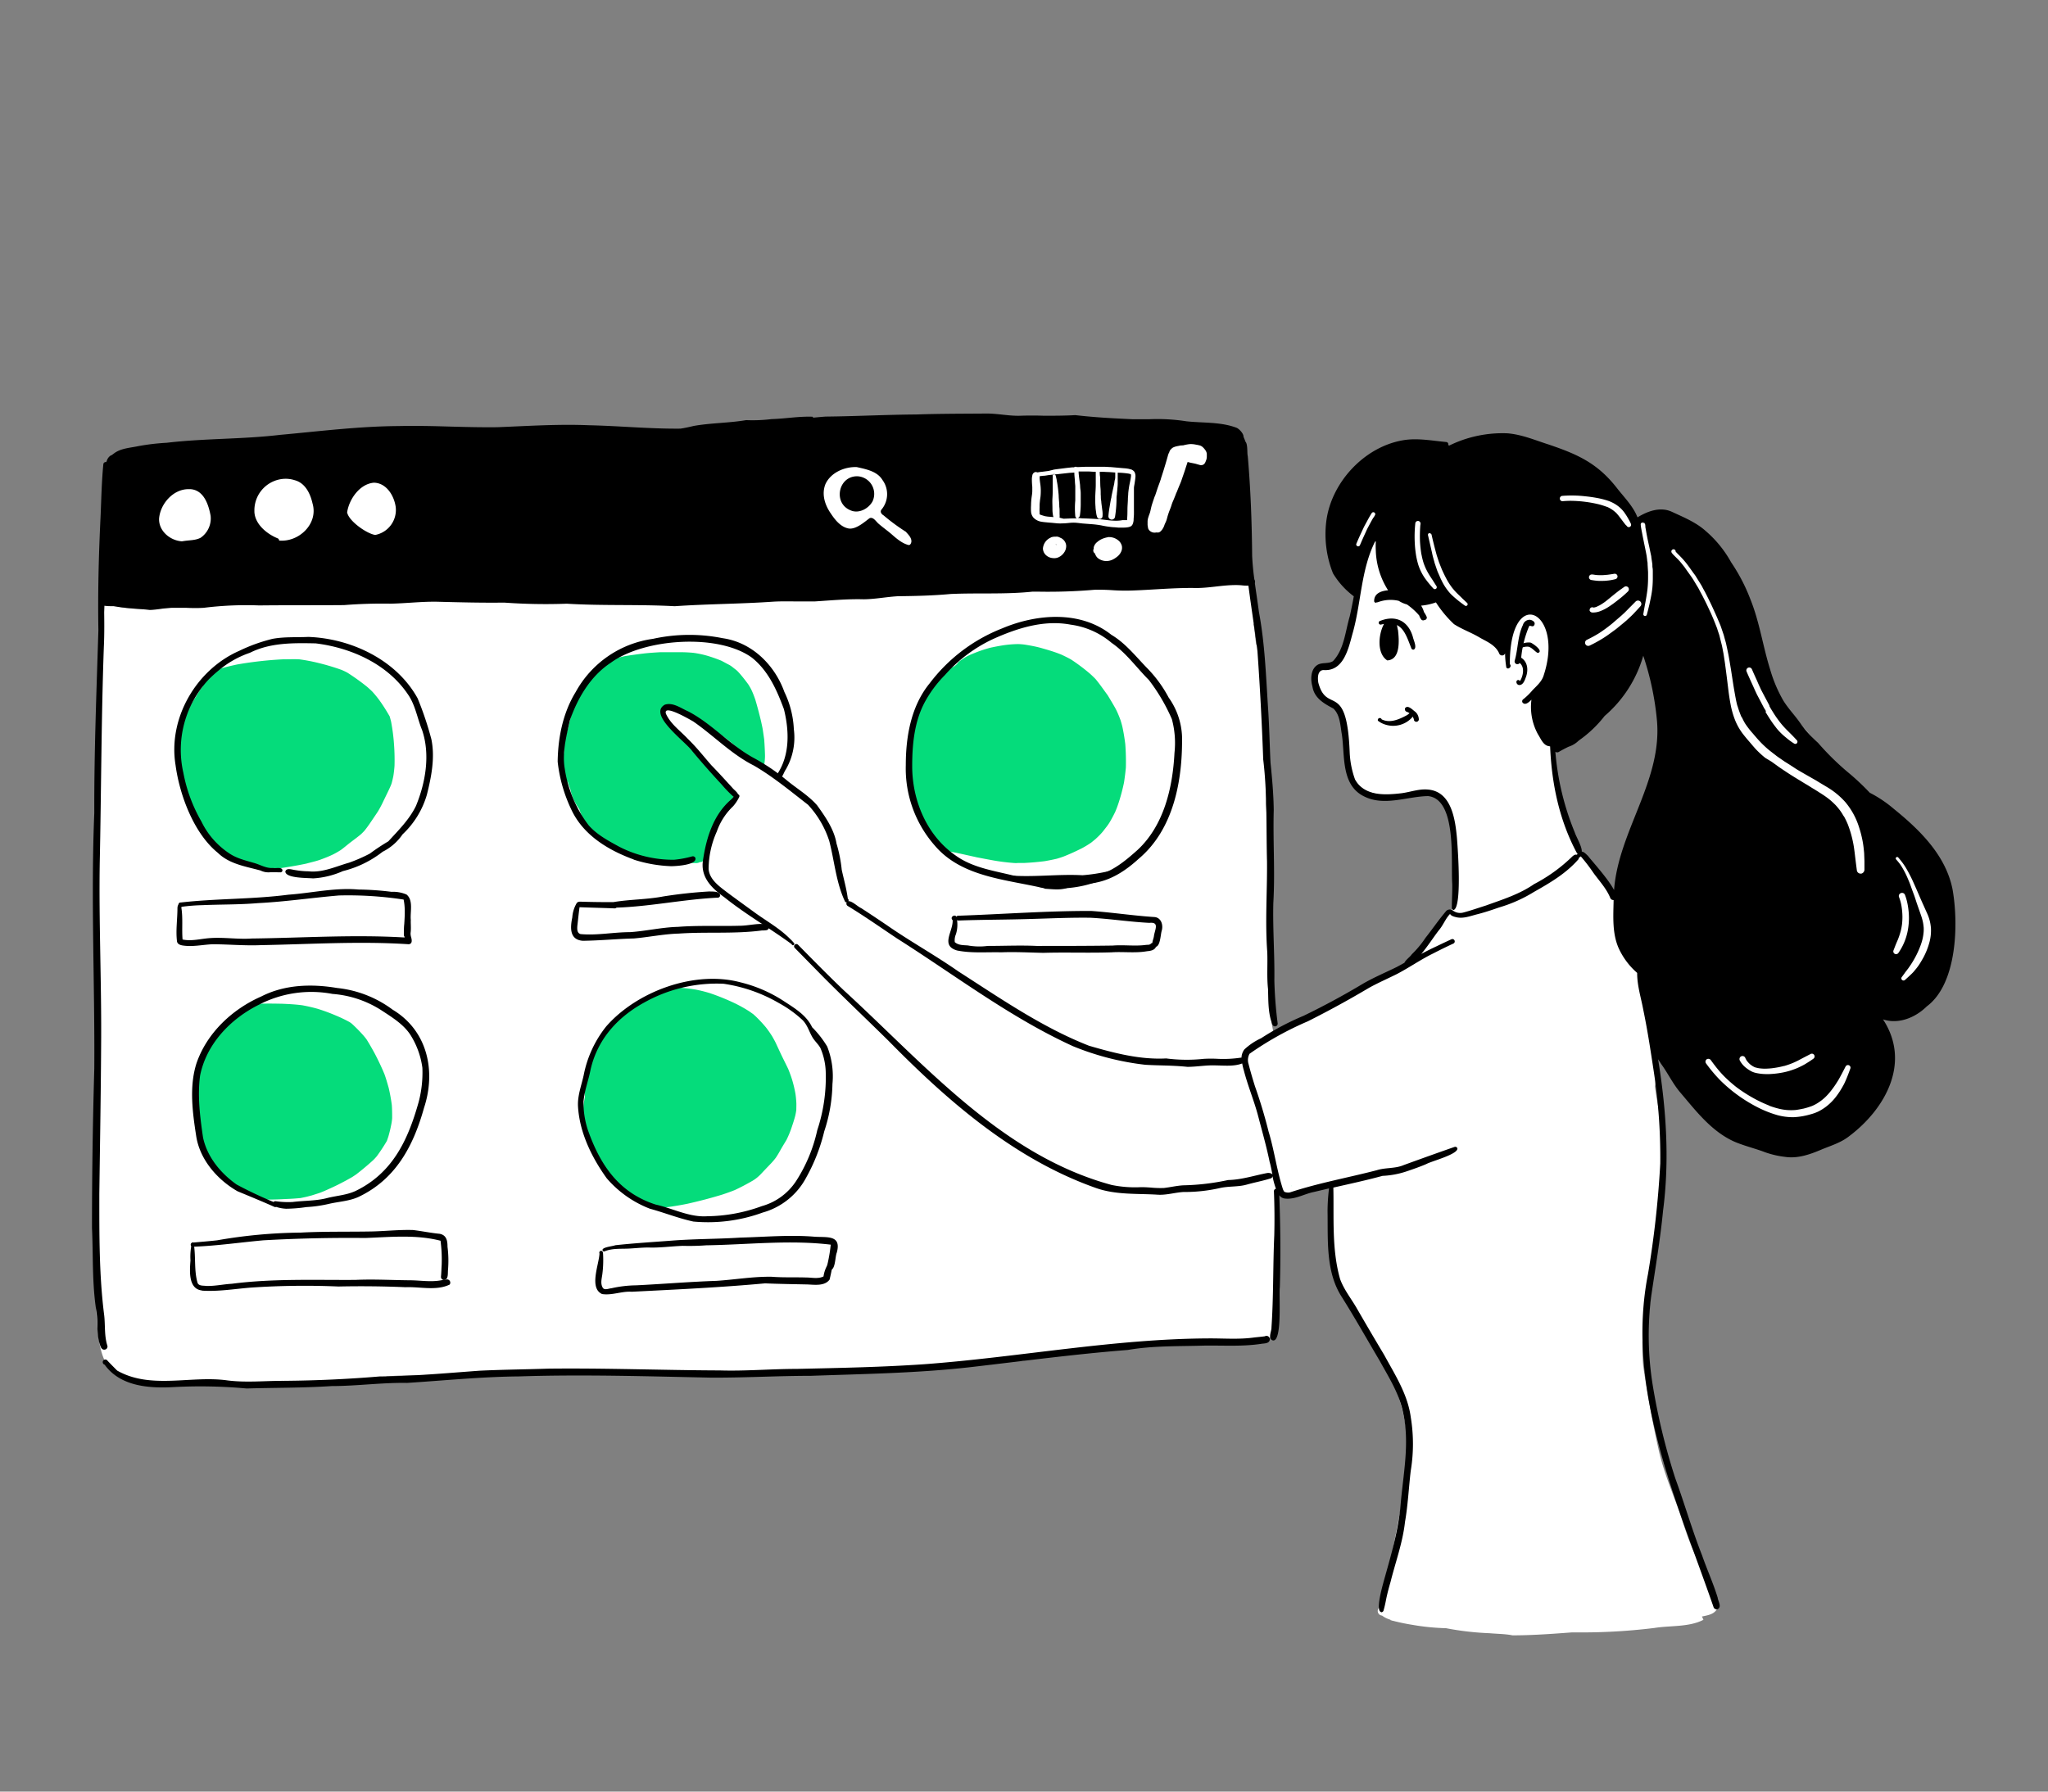 <svg xmlns="http://www.w3.org/2000/svg" width="160" height="140" fill="none"><rect width="100%" height="100%" fill="#808080" stroke="none"/><path fill="#fff" d="M14.454 42.79c-.992-.25-2.201-.544-2.496-1.687a2.944 2.944 0 0 1 1.6-3.424c1.773-.985 3.354-.23 3.575 1.811.256 1.572-.874 3.668-2.679 3.3zm6.768-.256a1.942 1.942 0 0 1-.573-.695l-.028-.06a2.775 2.775 0 0 1-.57-4.049c1.037-1.187 2.973-.899 4.106 0 1.28.861 1.77 2.705.73 3.933-.24.285-.372.714-.791.772-.848.444-2.035.732-2.874.099zm6.656-.506a1.24 1.24 0 0 1-.288-.483c-1.337-.867-1.225-2.912-.077-3.885a4.073 4.073 0 0 1 2.714-.816c1.6 0 1.99 1.555 1.626 2.855-.381 1.507-2.432 3.718-3.975 2.33zm39.12-2.14c.083 0 .167 0 .247-.026v-.02c-.378-.435-.192-1.059-.061-1.561a1.318 1.318 0 0 0-.5 1.6l.314.006zm3.52 3.96a.804.804 0 0 1-.678-.393.813.813 0 0 1-.803-.601.867.867 0 0 1-.724-.727.81.81 0 0 1-.374-.47c-1.174.432-2.368-.275-3.184-1.078-.98-1.341-.832-3.482.73-4.317 2.332-1.28 5.58.198 4.726 3.136a.55.55 0 0 1 .32.374c.02.1.02.204 0 .304.64-.1.71.528.477.96.445 0 .605.528.531.902a.672.672 0 0 1-.112 1.322 1.175 1.175 0 0 1-.922.576l.013.013zm12.49-1.929a.64.64 0 0 1-.423-.246l-.054-.08a5.065 5.065 0 0 1-1.248.006l-.15-.028a.7.7 0 0 1-.82-1.005 6.89 6.89 0 0 1 .138-1.722.736.736 0 0 1 0-.867h-.23a.786.786 0 0 1-.519-1.255c.544-.495 1.35-.684 2.061-.822 1.126-.154 2.266-.09 3.398-.154.704-.041 1.386.138 2.087.154.563.067 1.02-.022 1.491.272.662.506.483 1.405.445 2.128 0 .915-.106 1.84 0 2.746a.701.701 0 0 1-1.024.624c-.106-.026-.218-.042-.23-.045-1.316-.298-2.666-.163-4.004-.14-.3.188-.563.482-.918.434z"/><path fill="#fff" d="M89.415 42.022c-.624-.723 1.072-4.406 1.485-5.305a.742.742 0 0 1-.666-.64c-.064-.96 1.22-1.75 2.023-2.048a2.345 2.345 0 0 1 1.865.262c.528.134.64.717.567 1.187.979.727-.19 3.05-1.05 1.549a.676.676 0 0 1-.58.096c-.454 1.107-1.132 2.205-1.507 3.334-.166.416-.16.874-.32 1.28-.406.503-1.337.887-1.817.285zm-7.091 2.247c-.519-.132-1.098-.295-1.255-.887-.265-.995.487-2.304 1.555-2.377 1.937.028 1.402 3.353-.3 3.264zm3.792.352c-2.045-.336-.75-3.616.921-3.479a1.319 1.319 0 0 1 1.178 1.6c-.096.855-1.216 1.91-2.1 1.879zm41.347-.935c-.858-.413-1.063-1.459-1.479-2.24-.403-.118-.579-.512-.809-.819-.512-.25-1.181-.246-1.523-.784-.394.474-1.28.544-1.536-.096a.66.66 0 0 1-.836-.387.688.688 0 0 1-.022-.384 3.94 3.94 0 0 1 .115-.538.573.573 0 0 1 .496-.383.561.561 0 0 1 .218.028l.073.032a.744.744 0 0 1 1.175-.032.96.96 0 0 1 1.257.269c1.108 0 1.892 1.017 2.532 1.808.343.459.62.963.825 1.497.221.525.506 1.108.32 1.687a.574.574 0 0 1-.515.387.579.579 0 0 1-.224-.032l-.067-.013z"/><path fill="#fff" d="M122.676 51.79c-.4-.64-.02-1.373.406-1.885.045-.054.093-.108.144-.164a1.012 1.012 0 0 1-.189-.96c-.419-.348-.275-.934.029-1.308-.867-.32-.742-1.325-.074-1.79a.821.821 0 0 1-.226-.575.808.808 0 0 1 .62-.768 12.1 12.1 0 0 0 .88-.205 1.92 1.92 0 0 1 1.165-.22c.432-.206.921-.686 1.411-.394a.607.607 0 0 1 .264.393.621.621 0 0 1-.094.464l.435-.224a.761.761 0 0 1 .937.205c-.02-.99-.117-1.976-.291-2.95a.297.297 0 0 1-.166-.279.289.289 0 0 1 .246-.269h-.019c1.13-.208 1.747 3.77 1.834 4.634.086.928-.1 4.358-1.668 3.466a.734.734 0 0 1-1.008.233c-.965.95-1.981 1.85-3.043 2.691a1.007 1.007 0 0 1-1.421.08.896.896 0 0 1-.172-.176zm12.78 2.793a.73.73 0 0 1-.499-.237c-.393-.486-.48-1.139-.614-1.731a44.684 44.684 0 0 0-.762-3.024c-.496-1.674-1.357-3.2-2.105-4.78-.18-.404-.612-.612-.868-.96-.256-.35-1.091-1.2-.32-1.39.58-1.05 1.684.567 2 1.12.887.701 1.479 1.693 1.978 2.692.624 1.28.928 2.707 1.28 4.092.256.87.458 1.755.605 2.65.173.608.147 1.587-.695 1.568z"/><path fill="#fff" d="M141.476 59.644a4.47 4.47 0 0 1-.407-.17c-.685.528-1.981-.848-2.477-1.302a8.3 8.3 0 0 1-2.371-4.688 4.907 4.907 0 0 1-.483-1.6.704.704 0 0 1 .522-.848.73.73 0 0 1 .288 0c.566.134.774.749 1.024 1.206.361.704.752 1.395 1.158 2.074 1.062 1.555 2.653 2.73 3.552 4.403a.669.669 0 0 1 .037.518.68.68 0 0 1-.341.39.683.683 0 0 1-.502.017z"/><path fill="#fff" d="M145.063 64.918c-.423-.236-.672-.665-1.056-.96a8.845 8.845 0 0 0-1.831-1.299c-.867-.477-1.817-.777-2.649-1.321a11.152 11.152 0 0 1-4.074-4.506c-.442-.589-.502-1.328-.55-2.038a4 4 0 0 1 .025-1.328.526.526 0 0 1 .455-.416.525.525 0 0 1 .534.309c.03.067.045.14.044.214a.539.539 0 0 1-.047.213.808.808 0 0 1-.045.096c-.004.27.017.54.061.806.205.867.793 1.798 1.133 2.675.787 1.092 1.971 1.876 3.1 2.56 1.325.79 2.765 1.36 4.052 2.221.841.531 2.089 1.325 1.628 2.49a.577.577 0 0 1-.331.305.583.583 0 0 1-.449-.02z"/><path fill="#fff" d="M144.159 68.752a6.78 6.78 0 0 0 .157-1.757c.028-.746.089-1.514-.231-2.214-.656-1.31-1.651-2.63-3.033-3.2a.486.486 0 0 1-.325-.449.5.5 0 0 1 .536-.512c.253 0 .39.234.573.372 1.382.841 2.704 1.824 3.484 3.277.362.124.413.544.423.876a4.724 4.724 0 0 1 .093 3.658c-.263 1.008-1.626 1.088-1.677-.051zm3.424 6.829a.722.722 0 0 1-.636-.502.738.738 0 0 1 .041-.555c.32-.64.688-1.28.928-1.942.265-.768 0-1.565.083-2.349a1.002 1.002 0 0 1-.32-.874.63.63 0 0 1 .282-.418.639.639 0 0 1 .499-.084c.132.03.253.1.345.199.135.201.233.426.288.662a3.205 3.205 0 0 1 .471 2.861 4.937 4.937 0 0 1-.506.94c-.298.65-.614 2.071-1.475 2.062z"/><path fill="#fff" d="M148.31 77.12a.955.955 0 0 1-.297-.09.766.766 0 0 1-.386-.449.763.763 0 0 1 .047-.59.779.779 0 0 1 .62-.423c1.05-.057 1.085-1.808 1.261-2.605.042-1.103-.528-2.137-.733-3.2-.182-.867-.163-1.862-.761-2.56a.257.257 0 0 0-.058-.035.374.374 0 0 1-.472-.422.362.362 0 0 1 .066-.154c.349-.377.985-.064 1.312.208.438.404.713.938 1.149 1.35.697.887.787 2.049.889 3.137.251.748.369 1.534.349 2.323-.08 1.386-1.306 3.802-2.986 3.51zm-14.23 5.312.15.112a1.334 1.334 0 0 1-.06-.55 1.71 1.71 0 0 0-.612 0l.064.058-.044-.042c.16.15.323.288.502.422zm4.218 3.328c-1.533-.49-3.101-.854-4.304-1.942a8.89 8.89 0 0 1-1.568-1.792.385.385 0 0 1-.028-.146.383.383 0 0 1 .469-.366c.739-.144 1.517-.32 2.215.07.4-.17.79.132 1.104.352.309.209.63.401.96.576.403.263.934.144 1.321.426.96.054 1.946-.051 2.717-.707.208-.279.381-.64.762-.675a.676.676 0 0 1 .71.93 3.652 3.652 0 0 1-.298.493 4.582 4.582 0 0 1-3.539 1.581c.595.468.25 1.386-.518 1.2h-.003z"/><path fill="#fff" d="M138.796 87.792c-1.373-.118-2.544-.864-3.635-1.642-1.28-.806-3.069-1.97-2.88-3.702-.742-1.008.96-1.75 1.139-.528.515.282.64.931.922 1.411.215.479.58.874 1.04 1.127 1.696 1.037 4.697 2.128 6.659 1.6.554-1.28.749-2.784 1.6-3.92a.694.694 0 0 1 .979 0c.1.103.166.235.189.377 0 .295.058.583.045.877 1.35.835-.848 2.963-1.712 3.411a.638.638 0 0 1-.688.397h-.058a7.005 7.005 0 0 1-3.6.592zm-4.95 37.344a.426.426 0 0 1 .32.512c-.005.023-.012.045-.019.067-.282.554-1.024.519-1.543.698-.678.128-1.35.304-2.041.381-1.856.227-3.706.492-5.575.572-1.401-.022-2.803-.041-4.205.016-2.377-.044-4.748-.073-7.123-.188a14.81 14.81 0 0 1-3.542-.375c-.723-.141-1.536-.099-2.144-.573a.365.365 0 0 1-.25-.122.362.362 0 0 1-.011-.462.363.363 0 0 1 .171-.123c.026-.23.128-.47.157-.675.102-.678.254-1.348.454-2.003.471-2.797 1.127-5.568 1.476-8.381.201-3.037-.727-6.022-2.122-8.678-.067-.157-.131-.32-.198-.474l-.039-.032c-.416-.442-.64-1.027-.96-1.526a14.785 14.785 0 0 1-1.747-2.64c-.784-1.77-.96-3.71-1.043-5.623-.099-1.03.089-2.06.118-3.085-1.168.439-2.307 1.063-3.558 1.037a1.003 1.003 0 0 1-.442-.153.961.961 0 0 1-.259-.378l-.096.042c0 .227.02.454.026.681v.16a.397.397 0 0 1 0 .106.18.18 0 0 1 0 .041c.054.837.032 1.677-.064 2.51 0 .46 0 .92-.02 1.382 0 1.139.045 2.304.077 3.376-.032.86.218 1.772-.118 2.592-.058.419-.266.928-.752.8-.999.64-3.475.176-4.512.348-.853.05-1.715.073-2.586.071-1.082.118-2.17.169-3.257.153-2.394-.051-4.772.368-7.127.736-.64.042-1.635.848-2.067.074-2.195.339-4.384.714-6.598.934a77.604 77.604 0 0 1-8.813.237 64.838 64.838 0 0 0-2.72-.102c-1.319.256-2.688.041-4.013.233-2.06.279-4.134 0-6.202 0-1.734 0-3.456-.182-5.184-.268-3.58-.116-7.235.252-10.793.32-1.549.166-3.127.064-4.675.198-.528.147-1.088.221-1.632.32a.407.407 0 0 1-.454.086l-.154.036a8.918 8.918 0 0 1-1.965.262c-1.575-.045-3.14.227-4.707.026h.092a27.27 27.27 0 0 0-3.93-.032c-1.023.038-2.04-.116-3.062-.112-1.468-.084-3.027.121-4.396-.509a4.76 4.76 0 0 0-.493-.247 1.158 1.158 0 0 1-.263-.028c-1.888-.535-1.638-4.647-1.83-6.272-.087-3.2-.052-6.395.106-9.584.054-4.8-.183-9.6-.064-14.4a16.73 16.73 0 0 1-.096-1.876c-.042-2.063-.07-4.16 0-6.214 0-3.782.198-7.68.438-11.424 0-1.68-.016-3.363-.06-5.046 0-1.754.249-3.495.431-5.235.023-.358.086-.713.189-1.056a.394.394 0 0 1 .5-.228c.32.125.278.452.15.704-.02.106-.039.208-.055.32a.365.365 0 0 1 .32.375c1.885.374 3.84.077 5.725-.068 1.6-.092 3.229 0 4.835-.195 1.664-.182 3.338-.102 5.005-.236 1.667-.135 3.357-.106 5.037-.144 1.149-.023 2.3-.103 3.453-.036 2.45.218 4.892.106 7.36.167 1.712.08 3.42-.051 5.12-.045 1.148.029 2.297.125 3.443.054a49.88 49.88 0 0 1 5.085-.179 39.915 39.915 0 0 1 2.137-.09.538.538 0 0 1 .544-.86c1.255.322 2.53.56 3.818.713.86-.07 1.726-.06 2.585.03 2.103.028 4.16-.247 6.272-.27a56.968 56.968 0 0 1 5.719-.566c2.88-.32 5.814-.387 8.72-.64 1.19-.093 2.358-.349 3.545-.454.846-.012 1.69-.102 2.519-.27.64-.047 1.737-.431 2.022.372a.672.672 0 0 1-.3.755 7.2 7.2 0 0 1-.362.182h.189c.499.023 1.001 0 1.5 0 1.04-.41 2.218-.32 3.316-.124a.288.288 0 0 1 .217-.215.345.345 0 0 1 .15 0 .272.272 0 1 1 .519.167c0 .067.038.16.067.272a.959.959 0 0 1 .183.352c.243.819.617 1.705.3 2.56a.27.27 0 0 1-.08.115c.045.282.084.57.11.854 0 .09.047.362.092.75.42.342.208 1.301.288 1.81-.032 1.536.32 3.034.416 4.56.022 1.888.022 3.773.074 5.661l-.02.422c.186 2.404.272 4.8.221 7.216-.374 3.14.186 6.292.224 9.434a3.69 3.69 0 0 0 0 .46c.07.35.138.702.211 1.054.778-.47 1.636-.912 2.42-1.335 1.155-.64 2.332-1.245 3.5-1.865.842-.32 1.584-.81 2.384-1.19.81-.32 1.514-.826 2.311-1.153a4.75 4.75 0 0 0 .349-.144 1.21 1.21 0 0 1 .291-.605c.432-.524.819-1.084 1.232-1.622.537-.723.928-1.6 1.6-2.214.096-1.726.06-3.457-.109-5.178 0-.957-.253-1.898-.733-2.726a4.646 4.646 0 0 0-.96-1.188l-.486-.05a7.496 7.496 0 0 1-3.175.422c-1.852-.17-2.675-1.098-2.809-2.931-.151-.775-.256-1.556-.394-2.33-.038-.456-.105-.91-.201-1.357a3.245 3.245 0 0 1-1.463-1.155c-.704-.538-1.123-1.99 0-2.291.223-.051.455-.046.675.016a.89.89 0 0 0 .679-.378c.219-.68.486-1.343.8-1.984a23.27 23.27 0 0 0 .531-2.288.321.321 0 0 1 .08-.147c.026-.43.075-.856.147-1.28.106-.605.282-1.21.413-1.802a7.326 7.326 0 0 1 .416-1.776v-.121c.029-.34.189-.724.493-.8a.997.997 0 0 1-.32-.154c-.32.851-.48 1.846-1.127 2.525a.858.858 0 0 1-.936.163.847.847 0 0 1-.411-.384c-.256-.493.138-.938.429-1.306.416-.588.656-1.28 1.008-1.92a.69.69 0 0 1-.037-.948.69.69 0 0 1 .469-.226.598.598 0 0 1 .186 0c.153-.25.347-.474.576-.66a.662.662 0 0 1 .94.64c-.019.35-.147.682-.156 1.035.684.038 1.324-.285 1.984-.417a2.226 2.226 0 0 1 0-.7.472.472 0 0 1 .26-.277.487.487 0 0 1 .38-.005c.092.037.173.1.23.182.141.453.239.918.294 1.39a.62.62 0 0 1 .32.102c.226.166.407.386.525.64.355.096.381.467.448.745.282.829.612 1.64.989 2.43.989 0 1.229 1.26 1.792 1.874.563.615 1.414 1.508 2.371 1.242.192-.34.397-.74.784-.88a.451.451 0 0 1 .567.291.421.421 0 0 1 .019.176c.163-.32.403-.768.841-.602.439.167.368.657.202.996.41-.35 1.178-.128 1.178.448a.41.41 0 0 1 .47.345.418.418 0 0 1-.019.199c-.211.483-.41.96-.605 1.456 1.242.054.525 1.308.176 1.92 1.338.166-.378 2.284-.762 2.787-.214.38-.428.765-.62 1.155a1.194 1.194 0 0 1-.224.474c.042.145.101.284.176.416.146.193.356.329.592.384a.474.474 0 0 1 .364-.106.345.345 0 0 1 .359-.15c.403.083.285.525.24.822a15.477 15.477 0 0 0 .361 5.424c.298 1.152.887 2.205 1.3 3.312.084.044.164.096.24.154.665.518 1.065 1.25 1.574 1.881.406.592.912 1.108 1.28 1.719a8.7 8.7 0 0 1 .931 1.798c.208.403.282 1.309-.413 1.088a2.43 2.43 0 0 1-.217-.157c.288.648.618 1.277.989 1.882a.528.528 0 0 1 .596-.031.532.532 0 0 1 .248.543c0 2.24.922 4.42 1.021 6.669.049 1 .012 2.004-.109 2.998.18 1.546.621 3.091.64 4.65a54.764 54.764 0 0 1-.416 8.044c-.195 1.213-.409 2.42-.553 3.639-.09.809-.151 1.6-.279 2.317-.102.368-.102.96-.371 1.28 0 .64 0 1.28.058 1.92.32 2.166.71 4.307 1.181 6.425.368 1.719 1.059 3.331 1.651 4.979.32.983.64 1.972 1.043 2.932.448.937.765 2.006 1.155 2.953.221.378.221.781.442 1.101zm-16.931-75.107c.108-.47.246-.935.4-1.389a2.993 2.993 0 0 1-2.279-.406c-.707.515-1.369-.077-1.651-.74a.73.73 0 0 1-.125.116c.202.215.415.42.64.61a7 7 0 0 0 1.952 1.24c.367.165.721.356 1.063.569zm-6.064-4.365a2.609 2.609 0 0 1-.055-.163c-1.6-.269-1.414-3.142-1.152-4.34a4.875 4.875 0 0 1-1.632.423h-.025a.542.542 0 0 1 .22.672c-.448 1.043.503 2.112.98 2.995a2.162 2.162 0 0 0 1.574 1.034.445.445 0 0 1-.087-.326.448.448 0 0 1 .17-.292l.007-.003z"/><path fill="#fff" d="M116.38 127.625a22.55 22.55 0 0 1-3.417-.394 17.593 17.593 0 0 1-2.621-.262 15.85 15.85 0 0 1-1.712-.368c.179-.659.32-1.322.499-1.984.192-.752.429-1.488.669-2.24.24-.752.489-1.565.678-2.368.189-.803.359-1.549.483-2.336.125-.787.192-1.568.253-2.355.061-.788.083-1.562.074-2.343 0-.777-.061-1.552-.183-2.32a18.938 18.938 0 0 0-.553-2.349c-.112-.368-.237-.732-.355-1.1a10.5 10.5 0 0 0-.416-1.101 19.14 19.14 0 0 0-1.13-2.029c-.192-.32-.381-.64-.563-.941a22.958 22.958 0 0 1-.586-1.005c-.377-.697-.822-1.363-1.158-2.083-.131-.32-.221-.665-.32-1.001-.08-.266-.151-.535-.221-.804a13 13 0 0 1-.211-1.222 43.4 43.4 0 0 0-.163-1.19l-.096-.64c0-.56.044-1.127 0-1.687v-.454a.597.597 0 0 0-.016-.432.695.695 0 0 0-.461-.403 1.455 1.455 0 0 0-.723.016.98.98 0 0 0-.64.505c-.32.067-.621.122-.96.186a7.656 7.656 0 0 1-1.6.275c-.016-.173-.039-.349-.058-.522a20.929 20.929 0 0 0-.253-1.564c-.105-.48-.237-.953-.393-1.418-.061-.189-.119-.378-.18-.566 0-.045-.028-.09-.041-.135a.062.062 0 0 0 0-.019 15.31 15.31 0 0 0-.103-.349l-.054-.192a125.5 125.5 0 0 0-.662-2.298c-.218-.732-.47-1.436-.698-2.156l-.163-.557v.051-.083c-.035-.115-.067-.23-.1-.349l.67-.393c.806-.448 1.622-.877 2.435-1.316.406-.217.825-.412 1.244-.601.42-.189.784-.387 1.172-.595a24.332 24.332 0 0 0 2.24-1.226c.764-.515 1.539-1.005 2.24-1.6l.022-.02.019-.018.039-.03a2.21 2.21 0 0 1 .208-.146c.073-.043.149-.081.227-.116a5.625 5.625 0 0 0 1.053-.515c.358-.249.729-.477 1.113-.685.144-.073.291-.128.439-.198.249-.11.473-.27.656-.474.63-.733 1.219-1.5 1.766-2.297.198-.291.387-.589.557-.893h.285a12.21 12.21 0 0 0 2.371-.445c.371-.099.742-.195 1.11-.297.4-.101.792-.233 1.171-.394.381-.173.749-.362 1.12-.547.372-.186.711-.359 1.056-.557h.055l.083-.048-.112.064a20.91 20.91 0 0 0 1.344-.848l.026-.02h.016l.028-.018.375-.288c.077.121.153.24.227.364.182.34.349.692.547 1.024.019.032.035.064.058.096.022.032.029.064.045.096.32.707.65 1.41.992 2.11.128.303.256.604.364.914.109.31.205.612.298.919.259.96.496 1.92.678 2.88.183.96.388 1.891.564 2.838.182 1.2.32 2.403.416 3.613.112 1.853.166 3.709.198 5.565 0 .505.016 1.014-.019 1.52-.035.505-.067.96-.106 1.424-.246 2.518-.534 5.037-.765 7.561-.115 1.168-.243 2.34-.249 3.52-.009.556.011 1.111.061 1.664.06.64.134 1.255.217 1.876.135.96.359 1.92.586 2.857.227.938.486 1.952.765 2.922.512 1.805 1.136 3.574 1.734 5.347.32 1.027.618 2.064.96 3.082.36 1.066.743 2.127 1.149 3.18.201.528.406 1.05.621 1.572.15.374.32.742.486 1.113-1.133.589-2.582.435-3.84.64a46.137 46.137 0 0 1-5.472.346h-.976c-1.542.115-3.078.23-4.627.23-.547-.112-1.165-.112-1.786-.166z"/><path fill="#05DC7B" d="M105.35 93.12c0 .023-.016.045-.025.07a.734.734 0 0 1 .025-.07zm1.012 6.976a.525.525 0 0 1 .022.055c-.006-.02-.016-.036-.022-.055zm-5.472-7.507v.14a.416.416 0 0 0 0-.14zm-.89-3.7a.817.817 0 0 0 .026.084L100 88.89zm-.163-.543c0 .025.016.048.022.07a.443.443 0 0 1-.022-.07zm8.393-11.053h.004l-.004.003v-.003zm20.183-1.584c-.026-.093-.055-.186-.083-.278l.041-.032c.32.259.608.544.416.96a.491.491 0 0 1-.144.17 19.19 19.19 0 0 0-.23-.82zm-107.22-7.83a6.832 6.832 0 0 1-6.428-5.07c-.727-1.849-1.114-3.861-.55-5.807.179-.882.53-1.72 1.03-2.467a.158.158 0 0 0 .022-.023c.169-.31.361-.606.576-.886l-.019-.064c0-.438.342-.787.64-1.078l.02-.023h.018c.67-.215 1.35-.396 2.039-.54a29.673 29.673 0 0 1 3.555-.4c.429 0 .854-.02 1.28 0 .498.066.991.16 1.478.28.624.15 1.24.334 1.844.551.156.07.32.144.46.224.52.333 1.023.693 1.504 1.079.144.124.282.25.416.38.18.196.343.394.503.605.32.43.595.877.86 1.335.042.137.077.278.113.416.096.509.166 1.017.21 1.532.056.639.075 1.28.058 1.92a9.48 9.48 0 0 1-.09.79 9.14 9.14 0 0 1-.118.513c-.044.17-.137.361-.217.537-.138.292-.279.577-.42.868-.134.294-.285.58-.45.857-.17.256-.343.51-.513.762-.17.253-.345.502-.537.74-.083.092-.17.178-.26.265-.265.227-.55.432-.822.64-.272.208-.518.425-.771.608a6.878 6.878 0 0 1-.554.32c-.32.16-.662.294-1.008.422-.345.128-.752.214-1.132.32-.884.189-1.77.32-2.663.454a.278.278 0 0 1-.073-.06zm9.569-10.042v.048c0 .016.003-.032 0-.048zm2.86 2.279c0-.497-.031-.993-.092-1.485a14.508 14.508 0 0 0-.32-1.626c-.039-.16-.08-.32-.125-.48.09.043.16.119.195.212.416 1.017.291 2.15.4 3.225 0 .15-.032.3-.054.451 0-.102 0-.201-.004-.297zm-1.68-5.91-.067-.097-.096-.157a5.6 5.6 0 0 0-.352-.511 6.637 6.637 0 0 0-.342-.39c-.119-.126-.163-.187-.247-.276l.1.09a8.077 8.077 0 0 1 1.74 2.56 9.593 9.593 0 0 0-.736-1.22zM19.523 93.22c-1.683-.762-3.613-1.863-3.84-3.888a13.65 13.65 0 0 1-.243-4.643c.112-.91.176-1.866.669-2.66a12.008 12.008 0 0 1 3.5-3.558c.807-.064 1.623-.051 2.433-.035.524.022 1.05.05 1.57.118.404.074.8.163 1.198.275.535.166 1.061.363 1.574.59l-.115-.052c.356.15.704.317 1.043.502.06.039.115.08.17.122.314.287.613.59.896.909.092.105.176.21.259.32.233.374.451.755.659 1.142.272.525.528 1.06.749 1.6.121.343.22.691.32 1.043.104.445.187.895.246 1.348.023.32.026.64.026.976 0 .134-.023.265-.042.4-.064.361-.15.72-.25 1.072-.038.118-.08.236-.121.355-.24.408-.5.805-.78 1.187-.094.115-.193.22-.295.32-.428.39-.872.762-1.331 1.114-.122.08-.247.17-.375.243l-.345.192-.026.016c-.275.144-.544.29-.826.425-.281.135-.614.288-.924.423-.15.06-.298.128-.448.173l-.525.166c-.199.051-.397.109-.595.147l-.279.058-.256.022c-.349.032-.7.045-1.05.06-.553.033-1.107.036-1.66.04-.346-.151-.666-.35-.986-.522zm31.133.915c-.595-.211-1.222-.39-1.654-.874-2.048-1.779-3.888-4.448-3.354-7.283l.048-.278c-.134-1.245.976-4.03 1.414-4.576.999-1.472 2.215-2.864 4.01-3.303.5-.172.931-.477 1.414-.678h.19c.553.051 1.106.096 1.657.192a11 11 0 0 1 1.097.278c.678.231 1.342.502 1.988.813.367.181.723.382 1.068.602l.32.227.17.154c.285.274.556.563.81.867.181.232.35.475.505.726.112.202.23.403.32.611l.32.688c.195.416.407.826.605 1.242.118.297.23.592.32.9.09.306.182.687.243 1.042.032.215.051.432.064.64.013.208 0 .407 0 .608a4.82 4.82 0 0 1-.077.432c-.09.352-.204.688-.32 1.034a8.151 8.151 0 0 1-.361.86c-.144.247-.298.487-.439.737-.14.25-.256.454-.4.668-.112.15-.233.293-.361.43-.269.28-.538.56-.803.844a3.252 3.252 0 0 1-.35.32 2.84 2.84 0 0 1-.32.218c-.447.256-.902.499-1.369.717-.32.128-.64.24-.96.348-.896.276-1.801.512-2.713.717a21.8 21.8 0 0 1-1.687.282 16.47 16.47 0 0 1-.56.041c-.253-.064-.55-.163-.835-.246zm11.58-7.949v.045a.197.197 0 0 0 0-.045zM54.01 67.434a4.152 4.152 0 0 0-.64-.038.195.195 0 0 1-.17-.103c-.245.007-.49-.01-.733-.048a5.776 5.776 0 0 1-.374.042c-1.6-.183-3.255-.56-4.586-1.45-.96-.269-1.92-1.532-2.24-2.585l-.022-.042a4.794 4.794 0 0 1-.266-.416 3.564 3.564 0 0 1-.429-1.158 7.048 7.048 0 0 1-.198-.57.32.32 0 0 1-.144.07.227.227 0 0 1-.218-.166c-.153-.608-.028-1.251.026-1.865 0-.106.029-.215.045-.32.016-.673.134-1.34.349-1.978.147-.66.326-1.311.537-1.955a6.415 6.415 0 0 1 1.971-2.999l.522-.214c.227-.074.454-.16.685-.211l.697-.157c.484-.077.96-.144 1.45-.202.49-.057.883-.077 1.325-.105h1.481c.404 0 .717.016 1.076.048.317.042.63.104.94.185.428.119.848.263 1.258.432.208.106.406.218.605.32.198.103.32.227.49.352.169.125.236.218.348.336.234.272.458.557.669.848a4.9 4.9 0 0 1 .224.388c.125.259.227.528.32.796.17.573.32 1.15.458 1.728.044.224.102.448.134.672.032.224.07.474.102.707.032.43.055.858.064 1.28 0 .237-.025.47-.057.705 0 .067-.026.13-.042.198a1.13 1.13 0 0 1-.195-.077c-1.222-.672-2.096-1.824-3.286-2.54a34.724 34.724 0 0 0-2.202-1.476c-.589-.39-1.306-.74-2.026-.614a.291.291 0 0 1-.06.048c-.02 1.18 1.219 1.939 1.92 2.768 1.024 1.193 2.182 2.269 3.2 3.456.12.175.208.372.259.579v.029a.172.172 0 0 1-.035.243c-.276.557-.67 1.046-.916 1.62a26.309 26.309 0 0 0-1.177 2.665c-.096.262-.1.723-.467.707a.64.64 0 0 1-.34.077c-.11.002-.222 0-.332-.01zm25.206.003a16.281 16.281 0 0 1-1.52-.185c-.506-.09-1.034-.192-1.552-.291l.163.028c-.819-.172-1.638-.38-2.467-.505a6.527 6.527 0 0 1-1.693-2.144 17.99 17.99 0 0 1-1.088-3.178c-.133-1.1-.1-2.215.096-3.306a15.458 15.458 0 0 1 1.28-3.535c.459-.74.98-1.44 1.559-2.09a1.056 1.056 0 0 0 .88-.49l.096-.08-.023.02c.141-.103.282-.199.426-.292.144-.093.291-.16.445-.23.25-.106.496-.205.752-.298.256-.092.492-.16.742-.233.358-.08.714-.148 1.075-.205a8.823 8.823 0 0 1 1.14-.093 4.8 4.8 0 0 1 .534.042c.393.064.787.134 1.177.236.57.16 1.133.32 1.687.548.259.121.512.243.758.384.51.335.998.702 1.463 1.097.15.135.294.272.435.416.345.41.64.848.96 1.28.192.32.374.618.553.935.18.316.32.662.445 1.001.058.18.106.355.15.535.093.438.164.873.221 1.318.048.619.064 1.24.048 1.86-.035.39-.086.774-.144 1.16a14.404 14.404 0 0 1-.41 1.553 8.093 8.093 0 0 1-.284.761c-.134.27-.272.538-.426.794-.153.256-.3.422-.464.64-.163.218-.406.46-.64.675l-.345.282c-.243.163-.493.32-.746.451-.47.234-.94.451-1.424.64-.163.058-.32.109-.49.16-.32.077-.64.138-.96.195a20.08 20.08 0 0 1-1.6.141h-.495c-.093.013-.205.01-.314.003z"/><path fill="#000" d="M118.653 53.527a.246.246 0 0 1-.183-.25.14.14 0 0 1 .035-.088.142.142 0 0 1 .175-.035.15.15 0 0 1 .066.07c.252-.404.393-1.08-.02-1.418a.216.216 0 0 1-.271.076.22.22 0 0 1-.107-.106.22.22 0 0 1-.012-.15c.262-.905.227-1.92.64-2.783a.556.556 0 0 1 .541-.413c.179.019.445.163.365.377-.08.215-.234.106-.372.09-.022 0-.032.035-.048.054a.043.043 0 0 1 0-.016 8.408 8.408 0 0 0-.62 2.461c.544.343.569 1.037.345 1.58-.08.235-.23.596-.534.551z"/><path fill="#000" d="M120.06 50.982c-.208-.144-.387-.374-.64-.445a1.124 1.124 0 0 0-.461.051.14.14 0 0 1-.106.014.143.143 0 0 1-.086-.065v-.016c-.109-.269.685-.368.848-.291.163.077.835.538.64.74a.15.15 0 0 1-.195.013zm-9.798-.317c-.484-1.248-.759-2.24-2.365-1.86a.147.147 0 1 1-.077-.284c1.216-.49 2.202 0 2.56 1.251.048.247.358.848.067.99a.167.167 0 0 1-.11-.016.167.167 0 0 1-.075-.08z"/><path fill="#000" d="M108.38 51.606c-.826-.531-.685-2.01-.291-2.778.07-.125.07-.355.272-.32.096-.09.166 0 .221.07a.317.317 0 0 1 .265 0c.32-.038.295.442.371.66.084.742.224 2.31-.838 2.368zm-.09 5.033a1.766 1.766 0 0 1-.64-.32.155.155 0 0 1-.009-.06.153.153 0 0 1 .05-.11.157.157 0 0 1 .113-.04.156.156 0 0 1 .141.105c.659.32 1.357 0 1.958-.32.147-.074.32-.32.496-.173.106.103 0 .23-.057.32a2.003 2.003 0 0 1-2.052.599z"/><path fill="#000" d="M110.467 56.238a.909.909 0 0 0-.547-.611.202.202 0 0 1-.128-.09.204.204 0 0 1-.029-.154.139.139 0 0 1 0-.029c.208-.32.599.122.8.263a.81.81 0 0 1 .279.544.196.196 0 1 1-.384.077h.009zM99.05 104.41a.269.269 0 0 1 .15.288c-.048.282-.387.276-.608.304-1.5.237-3.017.125-4.528.148-2 .06-3.984 0-5.952.339-4.08.32-8.144.864-12.21 1.334-4.16.48-8.369.538-12.56.688-2.606 0-5.22.157-7.819.141-4.979-.102-9.977-.259-14.956-.096-2.931.026-5.837.32-8.759.509-1.977-.035-3.923.246-5.89.246-2.222.147-4.433.125-6.65.189a39.632 39.632 0 0 0-5.652-.112c-1.945.115-4.214-.038-5.44-1.747a.208.208 0 0 1-.08-.356.206.206 0 0 1 .31.052c.244.256.5.518.75.765 2.64 1.497 5.785.358 8.64.771 1.45.179 2.902.025 4.355.029a98.147 98.147 0 0 0 7.52-.343c2.601-.016 5.197-.259 7.792-.448 1.782-.086 3.561-.102 5.34-.16 4.48-.054 8.96.122 13.44.138 2.007.061 4.007-.119 6.013-.119 3.354-.076 6.679-.137 10.023-.371 7.44-.557 14.819-1.997 22.29-2.013 1.13 0 2.26.087 3.377-.067.291-.035.585-.057.867-.096a.273.273 0 0 1 .237-.013zM87.357 41.227c.093.004.186.004.278 0h.11c.13.003.26-.007.39-.03a.662.662 0 0 0 .233-.083.414.414 0 0 0 .125-.163.984.984 0 0 0 .07-.3c0-.15.023-.32.026-.455.003-.134 0-.282 0-.422v-1.59a.069.069 0 0 0 0-.026c0-.132.035-.266.055-.4.019-.135.05-.32.06-.468a.7.7 0 0 0-.07-.403.367.367 0 0 0-.118-.124.437.437 0 0 0-.164-.084l-.137-.032h.022a3.122 3.122 0 0 0-.46-.06l-.51-.045-.515-.045c-.172 0-.339-.023-.505-.02h-1.47l-.524.02h-.125a.201.201 0 0 0-.22.022h-.138l-.4.042c-.34.045-.678.083-1.014.131l-.439.109-.538.07h.016c-.111 0-.227.03-.339.042h-.022a.271.271 0 0 0-.166-.022.319.319 0 0 0-.218.262 1.38 1.38 0 0 0-.035.278c0 .206.01.41.032.615v.32c0 .172-.032.342-.055.512-.025.2-.039.402-.041.605a3.808 3.808 0 0 0 0 .505.81.81 0 0 0 .192.467 1.1 1.1 0 0 0 .659.32c.125.023.253.032.38.045.129.013.292.026.436.038l.4.039c.142.008.284.008.425 0 .288 0 .576-.06.864-.054h-.025c.233 0 .464.041.697.063l.746.058c.246.02.49.051.733.096.233.051.47.09.707.115h-.032l.272.026h-.032.093l.291.026zm3.072.387h.045a.356.356 0 0 0 .15-.055.887.887 0 0 0 .17-.176 1.38 1.38 0 0 0 .131-.23c.023-.051.038-.102.058-.157.028-.074.067-.147.099-.22.041-.093.074-.19.096-.289.052-.198.115-.394.189-.585.048-.122.099-.24.137-.365.039-.125.07-.224.112-.32a12.544 12.544 0 0 0 .298-.74v.023c.09-.224.176-.445.272-.666.096-.22.16-.431.233-.64.074-.208.145-.416.215-.64.048-.15.1-.3.147-.45h.016l.211.054h-.019.022l.362.073.246.07.08.023a.597.597 0 0 0 .132.026.348.348 0 0 0 .275-.125.774.774 0 0 0 .096-.192.84.84 0 0 0 .08-.365v-.218a.655.655 0 0 0-.125-.29 1.469 1.469 0 0 0-.144-.173.88.88 0 0 0-.102-.09.583.583 0 0 0-.16-.083 2.727 2.727 0 0 0-.32-.068 1.814 1.814 0 0 0-.493-.041c-.174.02-.346.053-.515.1-.09 0-.18 0-.27.022-.089.022-.153.028-.226.047a1.21 1.21 0 0 0-.276.093.514.514 0 0 0-.185.167v-.023a.715.715 0 0 0-.083.135.358.358 0 0 0-.039.112.67.67 0 0 0-.057.105 2.106 2.106 0 0 0-.061.202 38.9 38.9 0 0 1-.528 1.728v.026a6.56 6.56 0 0 0-.08.23c-.067.185-.14.374-.202.56-.06.185-.128.39-.195.585a.115.115 0 0 1 0-.035c-.074.218-.15.432-.214.64-.039.119-.068.24-.096.362a3.18 3.18 0 0 1-.067.285c-.032.102-.077.201-.112.32a1.306 1.306 0 0 0-.077.352v.23a.682.682 0 0 0 .025.211.4.4 0 0 0 .064.224l.035.048a.56.56 0 0 0 .548.176h.08l.022.007zm-63.312-1.6c.093.688 1.549 1.699 2.198 1.788a1.988 1.988 0 0 0 1.6-2.185c-.124-.89-.73-1.878-1.702-1.898-1.11.09-1.936 1.29-2.09 2.298l-.006-.003zm-7.222.176c.153.877 1.008 1.555 1.792 1.875a.179.179 0 0 1 .118.176c1.555.14 3.079-1.322 2.611-2.902-.176-.781-.576-1.6-1.392-1.815a2.314 2.314 0 0 0-.707-.112 2.464 2.464 0 0 0-2.442 2.483c0 .1 0 .195.023.295h-.003zm-7.466.32c-.045.989.877 1.744 1.805 1.792a.13.13 0 0 1 .057-.016h.023c.467-.084.938-.045 1.363-.266a1.84 1.84 0 0 0 .778-1.712c-.16-.877-.531-2.01-1.571-2.083h-.167c-1.187 0-2.192 1.142-2.288 2.291v-.006zm56.125.339c.349.32.765.602 1.13.922.364.32.803.697 1.299.819.13.019.198-.135.217-.244.035-.32-.24-.57-.428-.79a15.694 15.694 0 0 1-1.738-1.28c-.16-.093-.304-.272-.173-.451a1.87 1.87 0 0 0 .087-2.31c-.413-.692-1.28-.849-2.01-1.015-.96-.041-2.042.435-2.448 1.325-.32.79-.048 1.635.42 2.304.32.486.754 1.034 1.356 1.162.602.128 1.331-.56 1.68-.804a.278.278 0 0 1 .102-.019c.208 0 .365.24.506.371v.01zM82.1 42.004a1.016 1.016 0 0 0-.621.86.736.736 0 0 0 .21.49.878.878 0 0 0 .462.244c.066.012.134.019.201.019a.773.773 0 0 0 .359-.077c.164-.078.305-.197.41-.346a.874.874 0 0 0 .175-.563.723.723 0 0 0-.214-.448.66.66 0 0 0-.253-.163.76.76 0 0 0-.205-.083.838.838 0 0 0-.156 0 .959.959 0 0 0-.362.054l-.006.013zm4.48-.029c-.143.023-.282.06-.416.112a1.46 1.46 0 0 0-.448.272.746.746 0 0 0-.266.4.463.463 0 0 0 0 .115.285.285 0 0 0 0 .285.322.322 0 0 0 .09.087c.018.06.044.118.076.172a.64.64 0 0 0 .183.215 1.076 1.076 0 0 0 .63.208c.142 0 .283-.026.416-.077.145-.06.28-.141.403-.24a1.05 1.05 0 0 0 .34-.41.726.726 0 0 0 .054-.47.884.884 0 0 0-.128-.265.728.728 0 0 0-.128-.135 1.125 1.125 0 0 0-.717-.275h-.096l.007.006zm-78.672 63.36c-.41-.886-.237-1.92-.375-2.848-.349-2.163-.246-4.355-.346-6.534 0-4.16.061-8.32.18-12.46.045-6.66-.276-13.32 0-19.978-.016-4.75.173-9.527.32-14.27-.051-2.96.025-5.92.17-8.876.06-1.367.082-2.733.217-4.096a.186.186 0 0 1 .195-.167.089.089 0 0 1 .042 0c0-.044.028-.086.044-.128 0-.02.007-.039.02-.054a.7.7 0 0 1 .262-.32.631.631 0 0 1 .106-.048c.074-.06.151-.117.23-.173.534-.361 1.203-.387 1.818-.518.74-.138 1.488-.226 2.24-.266 2.937-.348 5.904-.268 8.844-.617 3.07-.279 6.16-.67 9.239-.688 1.357-.032 2.713 0 4.07.041 1.23.032 2.455.064 3.684.048 2.38-.093 4.755-.253 7.13-.153 2.383.05 4.774.288 7.16.265.343-.05.692-.128 1.034-.21 1.347-.24 2.746-.225 4.1-.455a12.05 12.05 0 0 0 1.98-.08c1.075-.03 2.112-.224 3.2-.186.039.026.058.048.055.074.32-.03.64-.061.96-.084 2.37-.025 4.742-.15 7.107-.166 1.834-.064 3.667-.057 5.5-.073.89 0 1.738.201 2.625.172a26.938 26.938 0 0 1 1.82 0c.82 0 1.639 0 2.461-.048 1.485.173 2.973.253 4.461.32h1.335a14.73 14.73 0 0 1 2.899.163c1.296.141 2.662.033 3.904.503.204.077.563.46.55.698.048.13.109.256.15.387.199.205.119.918.183 1.133.224 2.595.32 5.196.342 7.801a20.9 20.9 0 0 0 .173 1.837.17.17 0 0 1 .022.041.32.32 0 0 1 .016.24c.103.756.221 1.51.32 2.266.47 2.506.55 5.04.717 7.575.093 1.395.119 2.793.186 4.188.128 1.242.237 2.474.253 3.712-.067 2.416.109 4.832-.032 7.248-.052 2.007.109 4.052.08 6.055a32.22 32.22 0 0 0 .259 3.37.211.211 0 0 1-.403.102c-.359-.883-.32-1.866-.35-2.794-.105-.96-.022-1.92-.06-2.88-.176-2.358 0-4.72-.02-7.081-.07-2.666.026-5.338-.297-7.984a248.82 248.82 0 0 0-.45-8.455c-.209-1.709-.487-3.411-.705-5.12-.166 0-.32 0-.496-.022a4.64 4.64 0 0 0-.515-.023c-1.091 0-2.16.26-3.255.227-1.58-.015-3.158.138-4.739.196-.54.021-1.082.014-1.622-.023a15.744 15.744 0 0 0-1.399-.032 42.552 42.552 0 0 1-4.377.147h-.477c-2.122.224-4.256.084-6.4.183-1.36.128-2.723.157-4.09.173-.899.05-1.779.23-2.681.24-1.28-.035-2.538.086-3.808.166h-1.462c-.599 0-1.2-.016-1.799.02-2.56.178-5.136.178-7.702.355-2.81-.154-5.62-.023-8.43-.196-1.631.06-3.266.03-4.895-.086-1.687.022-3.408-.02-5.088-.064-1.28-.038-2.522.125-3.786.147a38.28 38.28 0 0 0-3.635.112c-2.214.02-4.42 0-6.63.026a26.687 26.687 0 0 0-4.32.185c-.477.03-.96.023-1.428 0h-.992c-.607 0-1.206.154-1.804.17-.96-.115-1.898-.128-2.832-.298h-.234c-.169 0-.338-.012-.505-.035.016 1.082.032 2.163-.02 3.245-.201 5.632-.201 11.242-.32 16.87-.07 4.544.131 9.082.112 13.626-.019 4.067-.09 8.144-.144 12.205 0 3.177-.022 6.377.384 9.532.083.778 0 1.584.243 2.34a.243.243 0 0 1-.23.316.245.245 0 0 1-.24-.134l-.01.003z"/><path fill="#000" d="M82.467 42.54h.057v.052a.206.206 0 0 0-.057-.051zm4.336-1.865c-.343-.032-.685-.086-1.03-.112a30.107 30.107 0 0 0-1.137-.054c-.144 0-.284-.026-.428-.042a.236.236 0 0 0 .16-.189c.041-.289.063-.58.064-.873v-.727c0-.14 0-.281-.023-.419-.022-.138-.02-.262-.032-.39-.038-.32-.086-.615-.109-.925v-.102h.71c.157 0 .32.019.471.022h.157a.19.19 0 0 0 0 .074v.96c0 .271-.029.585-.038.88-.01.277-.004.555.019.831 0 .15.032.301.05.455.013.121.04.241.084.355a.218.218 0 0 0 .198.128h.036a.22.22 0 0 0 .179-.195 2.055 2.055 0 0 0-.022-.525c-.023-.182-.048-.365-.07-.547 0-.102-.023-.202-.033-.3-.01-.1 0-.209-.016-.32 0-.186 0-.372-.02-.558-.018-.185-.015-.41-.022-.61 0-.097 0-.193-.015-.286-.017-.093-.017-.195-.02-.29a.13.13 0 0 0 0-.049c.17 0 .343 0 .512.016.234 0 .468.026.701.042v.272c0 .099 0 .195-.029.29-.028.097-.038.225-.054.32-.07.32-.15.666-.215 1.002v.02c0 .048-.019.096-.032.147-.041.211-.076.425-.112.64a7.652 7.652 0 0 0-.05.32 6.078 6.078 0 0 0-.042.403.259.259 0 0 0 .441.189.252.252 0 0 0 .077-.15c.07-.442.109-.888.115-1.335 0-.128 0-.256.026-.38v.022c0-.141.025-.285.035-.43.01-.143.029-.294.032-.44v-.877h.077c.27.008.54.033.806.076l.116.035.025.02.016.019v.134-.029c-.029.301-.115.596-.16.893-.023.15-.043.3-.057.452 0 .13-.02.268-.026.4 0 .271-.032.547-.035.819-.004.272 0 .534-.03.803a.642.642 0 0 1 0 .083h-.351c-.34.067-.614.051-.9.032zm-4.023-.22v-.033a1.109 1.109 0 0 0 0-.23v-.189c0-.134 0-.266-.022-.397 0-.256-.029-.515-.045-.77 0-.164-.022-.32-.038-.494-.016-.172-.035-.288-.055-.432-.019-.144-.041-.246-.064-.37 0-.065-.022-.132-.038-.196a1.036 1.036 0 0 0-.07-.24.104.104 0 0 0-.1-.064.106.106 0 0 0-.041.01.106.106 0 0 0-.064.099c.006.086.006.173 0 .259v.602c0 .32 0 .604-.02.905-.019.3 0 .544 0 .816 0 .138 0 .275.026.413.006.09.023.177.051.262l-.454-.038-.173-.026c-.106-.025-.208-.06-.32-.093l-.09-.035-.025-.016-.02-.019a.116.116 0 0 1 0-.029v-.035a.778.778 0 0 1 0-.086 3.468 3.468 0 0 1 0-.365c0-.15 0-.294.02-.442a.193.193 0 0 1 0 .042c0-.16.038-.32.054-.48.016-.16.02-.32.02-.46a3.836 3.836 0 0 0-.039-.506 5.996 5.996 0 0 1-.051-.42v-.185l.26-.032c.165 0 .32-.042.495-.061l.502-.06h.08l.996-.11.377-.022c0 .211.03.425.045.64 0 .144.02.285.029.425v1.108a6.817 6.817 0 0 0 0 1.225.25.25 0 0 0 .118.183h-.21c-.276 0-.551.019-.826.025l-.308-.08zm-15.763-3.236a1.378 1.378 0 0 1 1.149 1.962c-.32.579-1.091.989-1.734.69-1.377-.572-.932-2.713.585-2.652zm60.08 3.891a.198.198 0 0 0 .154.083.214.214 0 0 0 .099-.032.187.187 0 0 0 .064-.23 3.388 3.388 0 0 0-.173-.342 5.014 5.014 0 0 0-.297-.48 2.4 2.4 0 0 0-.557-.58 2.822 2.822 0 0 0-.717-.384 6.458 6.458 0 0 0-.902-.233 10.84 10.84 0 0 0-.896-.128 9.33 9.33 0 0 0-1.818-.035.208.208 0 0 0-.192.224.207.207 0 0 0 .224.192c.189-.02.378-.026.566-.03h-.025a9.78 9.78 0 0 1 2.307.28c.202.054.403.118.598.191h.016a2.436 2.436 0 0 1 .538.32c.067.055.134.112.195.17.114.127.22.259.32.397l.016.019c.131.173.259.346.394.515v-.02l.086.103zm-20.352-.278c-.08.147-.163.291-.233.445l-.298.64c-.083.185-.163.37-.243.56a.156.156 0 0 0-.016.056.16.16 0 0 0 .008.057.143.143 0 0 0 .075.085.146.146 0 0 0 .205-.067c.08-.186.16-.374.243-.56.083-.186.195-.422.291-.64.064-.138.141-.272.211-.407.103-.191.202-.383.32-.572v.019c.042-.067.08-.138.119-.205a.15.15 0 1 0-.272-.131l-.019.032c-.157.246-.272.467-.391.688zm17.479 4.102a.227.227 0 0 0-.084.148.22.22 0 0 0 .196.243c.187.033.376.056.566.067h.179c.141 0 .282 0 .426-.016.238-.02.473-.06.704-.122a.213.213 0 0 0 .126-.094.213.213 0 0 0-.059-.288.216.216 0 0 0-.154-.037 13.62 13.62 0 0 1-.537.08l-.32.026a3.608 3.608 0 0 1-.416 0c-.138 0-.269-.026-.407-.048h-.025a.154.154 0 0 0-.055 0 .203.203 0 0 0-.14.041zm-13.652-4.048a9.917 9.917 0 0 0-.038 1.626c.016.295.048.589.096.88.042.25.099.497.173.74a3.961 3.961 0 0 0 .531 1.068 8.15 8.15 0 0 0 .653.793.15.15 0 0 0 .109.045.16.16 0 0 0 .092-.029.162.162 0 0 0 .057-.091.164.164 0 0 0-.015-.107c-.077-.118-.15-.233-.221-.349-.07-.115-.195-.297-.291-.445a5.534 5.534 0 0 1-.32-.576 4.243 4.243 0 0 1-.192-.486 5.618 5.618 0 0 1-.154-.64v.029a9.572 9.572 0 0 1-.118-1.082v-.022c-.012-.367-.004-.735.022-1.1 0-.068.016-.132.023-.2a.214.214 0 0 0-.039-.148.211.211 0 0 0-.131-.082h-.025a.204.204 0 0 0-.212.176zm1.101.765a.15.15 0 0 0-.089.061.15.15 0 0 0-.023.105c.103.442.202.884.304 1.325.029.138.058.275.096.416.039.141.061.221.09.32.012.056.027.11.045.163l.176.519c.048.134.108.262.166.39l.109.253c.022.051.051.102.077.157a4.26 4.26 0 0 0 .688 1.027c.064.067.131.131.198.192.296.268.61.517.938.746a.13.13 0 0 0 .179-.023.13.13 0 0 0 0-.176l-.384-.364c-.144-.148-.298-.288-.445-.436a5.18 5.18 0 0 1-.346-.393 5.537 5.537 0 0 1-.345-.512c-.17-.298-.32-.611-.461-.922l-.106-.266-.076-.191c0-.03-.026-.061-.036-.09-.06-.182-.118-.365-.179-.547a33.59 33.59 0 0 1-.406-1.616.152.152 0 0 0-.141-.115l-.029-.023zm12.771 6.214h.02c.204-.003.406-.045.595-.124.215-.086.421-.193.614-.32.135-.087.266-.18.394-.272.297-.227.595-.448.87-.701l.071-.064-.026.022.077-.07c.048-.042.089-.083.134-.128a.237.237 0 0 0 0-.32.232.232 0 0 0-.288-.032l-.285.201c-.419.301-.803.64-1.212.96-.137.1-.278.191-.423.276-.07.035-.141.07-.214.099h.029l-.186.064-.099.02h-.032a.2.2 0 0 0-.074-.023.208.208 0 0 0-.217.195v.022a.14.14 0 0 0 0 .058.26.26 0 0 0 .252.137zm4.084-.704c-.048.276-.1.548-.144.823a.143.143 0 0 0 .124.154h.016a.147.147 0 0 0 .086-.032.147.147 0 0 0 .049-.077c.038-.148.08-.295.115-.442.035-.147.064-.256.093-.384l.096-.46a7.672 7.672 0 0 0 .131-.838 8.66 8.66 0 0 0 .032-.705v-.496c0-.115 0-.23-.022-.346-.023-.115 0-.227-.026-.339v-.016l-.067-.441c0-.084-.023-.167-.042-.253-.051-.243-.099-.487-.153-.73a22.518 22.518 0 0 1-.157-.755c-.048-.253-.077-.432-.115-.64 0-.06 0-.125-.016-.189a.19.19 0 0 0-.009-.067.167.167 0 0 0-.086-.1.177.177 0 0 0-.065-.019.177.177 0 0 0-.186.193c.019.227.07.457.112.681.042.224.077.397.118.595.077.39.164.778.234 1.172l.038.303c0 .074.023.15.032.228a.67.67 0 0 1 0 .09l.039.64v.495a8.642 8.642 0 0 1-.048.851c-.045.388-.115.765-.183 1.143l.004-.039zm-1.693.788a2.783 2.783 0 0 1-.205.192l-.691.595c-.325.266-.664.515-1.015.745-.31.19-.631.365-.96.522a.252.252 0 0 0-.01.435.268.268 0 0 0 .25.004c.374-.18.738-.38 1.088-.602.18-.115.356-.237.528-.365l.439-.32.531-.435.24-.202c.054-.041.102-.096.154-.14.16-.15.32-.295.467-.452.147-.157.345-.368.512-.556a.254.254 0 0 0 .052-.089.264.264 0 0 0-.16-.336.263.263 0 0 0-.283.072l-.342.346c-.096.093-.189.189-.282.285l.026-.026c-.022.02-.038.042-.061.061l.026-.026c-.106.11-.215.212-.32.32l.016-.028zm11.088 7.664c.054.096.109.188.166.281.115.183.231.365.355.544.125.18.237.32.365.49a4.826 4.826 0 0 0 .666.662l.227.186c.147.118.301.227.454.32a.184.184 0 0 0 .106.035.158.158 0 0 0 .125-.06.172.172 0 0 0 0-.218c-.173-.186-.346-.372-.528-.55l-.32-.32a6.636 6.636 0 0 1-.551-.64l.02.025a8.787 8.787 0 0 1-.455-.656c-.134-.22-.227-.355-.32-.54v-.046c-.214-.403-.429-.806-.64-1.21-.109-.236-.221-.473-.32-.713-.137-.3-.275-.602-.406-.909a.226.226 0 0 0-.413.186c.134.32.275.624.416.934.077.167.15.336.227.503.029.064.058.134.093.198 0 .02.022.038.032.06v.02l.362.688c.089.17.176.342.268.509v-.026c.036.076.076.148.122.218l-.051.029zm6.15 8.205c.103.188.199.387.282.585a8.585 8.585 0 0 1 .47 1.725c.051.32.086.64.125.96.038.32.077.62.118.934a.298.298 0 0 0 .295.246h.048a.32.32 0 0 0 .249-.3v-.678l-.019-.506c0-.135-.019-.266-.032-.397a7.23 7.23 0 0 0-.089-.64 8.412 8.412 0 0 0-.289-1.126 5.642 5.642 0 0 0-1.084-1.965 6.087 6.087 0 0 0-1.437-1.168c-.272-.166-.541-.32-.816-.493l-.864-.493c-.285-.166-.57-.32-.851-.509-.282-.188-.493-.32-.74-.473l-.371-.256c-.083-.058-.172-.115-.256-.18l-.387-.3a7.318 7.318 0 0 1-.416-.34 8.514 8.514 0 0 1-.806-.822c-.125-.144-.25-.294-.378-.438a6.844 6.844 0 0 1-.483-.64l.016.022-.026-.038a4.601 4.601 0 0 1-.249-.483.171.171 0 0 0 0 .032l-.029-.064v.019a7.675 7.675 0 0 1-.32-.896v.029c-.099-.371-.163-.752-.23-1.13-.103-.58-.183-1.158-.276-1.74-.054-.32-.109-.663-.169-.996-.061-.333-.135-.656-.205-.986-.029-.13-.07-.262-.106-.39-.035-.128-.064-.256-.108-.38l-.189-.557c-.045-.135-.103-.263-.157-.39a27.48 27.48 0 0 0-.39-.89c-.135-.295-.231-.51-.356-.756a29.462 29.462 0 0 0-.265-.534c-.061-.125-.128-.243-.195-.365-.068-.122-.125-.246-.199-.365l-.301-.483c-.07-.112-.134-.227-.208-.32-.073-.093-.214-.294-.32-.442a10.214 10.214 0 0 0-.32-.431 6.008 6.008 0 0 0-.419-.48c-.137-.145-.281-.279-.413-.426a.07.07 0 0 0 0-.035.157.157 0 0 0-.022-.063.163.163 0 0 0-.104-.078.17.17 0 0 0-.066-.003.173.173 0 0 0-.14.192.163.163 0 0 0 .035.086c.036.053.076.102.121.147l.25.25c.083.08.166.166.246.253.132.153.26.32.381.47.176.26.362.509.541.765.179.256.32.525.486.787.061.1.116.208.173.32l.202.374c.105.209.211.416.32.64.109.224.201.432.301.64.188.41.352.83.515 1.248.032.11.067.218.102.32.035.103.074.209.099.32.051.215.109.432.16.64.052.209.09.448.135.672.025.15.048.301.07.449.023.147.039.243.055.364.044.336.089.672.131 1.005.041.333.08.64.121.983.042.342.099.752.17 1.123.076.437.195.866.355 1.28.154.39.361.757.615 1.09.143.186.291.366.444.542.154.176.359.425.551.64.236.249.488.482.755.697l.493.298.301.217c.137.096.268.199.406.288.416.282.838.56 1.28.826l-.035-.022c.112.073.23.14.345.21.115.071.25.158.378.231.23.131.448.285.678.413l.036.023-.026-.02.029.023.221.137.073.048-.038-.022.109.067-.039-.022.074.044.112.07-.036-.021.093.057-.038-.022.054.035c.209.135.41.281.602.438.149.128.293.263.432.404.118.13.234.268.339.41.106.14.183.274.266.415l.054.07zm-21.056 1.19c.067.285.595 1.149.557 1.536.192.02.355.218.49.34.233.32 1.558 1.76 2.035 2.668.339-4.643 3.84-8.62 3.337-13.389a22.152 22.152 0 0 0-1.056-4.921 9.711 9.711 0 0 1-3.02 4.707 9.276 9.276 0 0 1-2.02 1.92 2.007 2.007 0 0 1-.796.483 9.842 9.842 0 0 0-.772.41.243.243 0 0 1-.259-.017c.174 2.154.68 4.268 1.501 6.266l.003-.003zm25.466 7.785c-.06.218-.131.431-.215.64-.064.148-.131.298-.189.448l-.153.394a.215.215 0 0 0 .006.154c.02.049.058.089.106.112a.222.222 0 0 0 .275-.077 4.48 4.48 0 0 0 .701-1.6c.108-.494.145-1 .109-1.504a6.004 6.004 0 0 0-.103-.755 4.135 4.135 0 0 0-.192-.672.246.246 0 0 0-.129-.14.245.245 0 0 0-.191-.004.246.246 0 0 0-.141.128.242.242 0 0 0-.003.191 3.468 3.468 0 0 1 .208.813c.034.238.053.477.055.717 0 .195-.01.39-.032.583a4.43 4.43 0 0 1-.122.614l.01-.041zm.32 3.252c-.08.105-.157.217-.237.32a.173.173 0 0 0-.021.113c.007.04.027.075.057.1a.169.169 0 0 0 .217.004c.134-.121.275-.246.409-.374a3.59 3.59 0 0 0 .208-.202c.057-.058.11-.12.16-.185.147-.169.281-.349.4-.538.096-.157.192-.32.279-.477.186-.352.335-.723.444-1.107.107-.369.153-.752.138-1.136a3.336 3.336 0 0 0-.304-1.197l-.275-.614c-.138-.3-.269-.605-.4-.909a58.281 58.281 0 0 0-.371-.842 10.966 10.966 0 0 0-.493-.985 5.697 5.697 0 0 0-.346-.55 6.791 6.791 0 0 0-.358-.448.118.118 0 0 0-.075-.049.113.113 0 0 0-.13.101.117.117 0 0 0 .029.085c.122.138.24.282.349.432a6.564 6.564 0 0 1 .566 1.072c.07.166.125.291.179.438.096.266.189.529.288.79.1.263.167.503.253.75.061.172.119.345.182.518.033.1.068.195.1.291.06.163.111.328.153.496.04.167.066.336.08.506a.124.124 0 0 0 0-.038c.01.138.01.277 0 .416a4.093 4.093 0 0 1-.08.528c-.05.21-.115.418-.195.62a7.272 7.272 0 0 1-.832 1.562l-.121.173a.093.093 0 0 1 .016-.026c-.08.112-.164.218-.244.32l-.025.042zm-12.8 6.515a.236.236 0 0 0-.1.145.237.237 0 0 0 .026.175c.13.238.311.443.531.602.124.095.257.179.397.25.123.057.253.099.387.124.252.051.508.077.765.077h.192c.322-.012.643-.046.96-.103a5.45 5.45 0 0 0 .983-.265 4.4 4.4 0 0 0 .473-.199c.138-.067.275-.134.403-.21l.301-.187a7.29 7.29 0 0 0 .352-.24.213.213 0 0 0 .087-.132.213.213 0 0 0-.311-.233l-.496.257-.285.15a5.93 5.93 0 0 1-1.276.528h-.023a6.555 6.555 0 0 1-.893.17h.016a5.828 5.828 0 0 1-.624.041 3.651 3.651 0 0 1-.457-.035l-.259-.057-.106-.042-.122-.067a3.483 3.483 0 0 1-.185-.132 1.62 1.62 0 0 1-.154-.15c-.035-.038-.07-.083-.106-.125-.035-.041-.051-.086-.076-.128-.026-.041-.042-.083-.061-.128a.242.242 0 0 0-.151-.118.234.234 0 0 0-.188.032zm-2.663.214a.23.23 0 0 0-.094.238c.007.03.019.058.037.082.342.475.719.923 1.129 1.341a11.675 11.675 0 0 0 2.839 2.06 8.578 8.578 0 0 0 1.609.645c.378.102.767.156 1.159.16h.121a5.576 5.576 0 0 0 1.28-.215c.22-.057.435-.134.64-.23.183-.094.358-.201.525-.32.339-.247.637-.544.887-.88.19-.253.362-.52.512-.797.044-.074.085-.15.121-.228l.096-.214c.131-.3.247-.611.359-.922a.201.201 0 0 0-.27-.25.207.207 0 0 0-.105.1c-.176.342-.355.688-.544 1.024-.147.24-.297.477-.467.7l-.019.026a5 5 0 0 1-.522.608 3.753 3.753 0 0 1-.749.566l.036-.019a3.699 3.699 0 0 1-.356.177 5.998 5.998 0 0 1-.707.214h-.022a5.935 5.935 0 0 1-.579.102h-.023a4.103 4.103 0 0 1-.595 0h-.026a4.353 4.353 0 0 1-.531-.08 6.667 6.667 0 0 1-.822-.243l-.058-.022a.083.083 0 0 1 .029 0c-.433-.17-.855-.369-1.261-.596a11.542 11.542 0 0 1-1.28-.825 10.87 10.87 0 0 1-.96-.842 8.524 8.524 0 0 1-.713-.816c-.125-.16-.244-.32-.362-.483a.23.23 0 0 0-.186-.096.24.24 0 0 0-.124.032l-.004.003zm-25.446 43.191c-.442-.096.099-1.978.192-2.336.547-1.962 1.136-3.907 1.328-5.943.195-2.435.749-4.918.192-7.337-.298-1.466-1.117-2.739-1.827-4.029-.989-1.667-1.936-3.36-2.97-4.998-1.248-1.956-1.056-4.43-1.094-6.657a15.28 15.28 0 0 1 .115-1.801l-1.158.275c-.781.15-1.543.64-2.352.509a.606.606 0 0 1-.375-.25c.09 2.394.115 4.8.042 7.188-.084.608.205 4.272-.541 4.16-.429-.132-.096-.717-.112-1.018.163-2.387.112-4.8.218-7.18a52 52 0 0 0-.026-3.444.195.195 0 0 1 .157-.211 6.643 6.643 0 0 1-.27-.99.202.202 0 0 1-.108.17c-.64.205-1.28.32-1.92.5-.64.179-1.36.112-2.029.253-.95.22-1.923.327-2.899.32-.678.041-1.334.255-2.022.21-1.6-.099-3.258.026-4.8-.518-6.359-2.24-11.552-6.758-16.208-11.494-1.68-1.658-3.396-3.28-5.063-4.954l-2.262-2.304a.18.18 0 0 1 .031-.296.176.176 0 0 1 .196.021l.026.022c1.18 1.2 2.358 2.4 3.577 3.562 6.32 5.789 12.336 12.877 20.91 15.2a9.06 9.06 0 0 0 2.313.173c.262 0 .525.016.784.035.33.032.663.042.995.029.509-.058 1.011-.182 1.523-.208a18.232 18.232 0 0 0 3.488-.413c1.043-.02 2.023-.349 3.037-.544a.592.592 0 0 1 .32.029.208.208 0 0 1 .109.1c-.08-.4-.148-.766-.218-.99-.246-1.206-.585-2.387-.896-3.577-.31-1.19-.803-2.352-1.114-3.555a5.138 5.138 0 0 1-.137-.573c-.64.246-1.386.163-2.06.153-.746-.032-1.48.112-2.222.112-1.228-.124-2.121-.093-3.28-.16a21.183 21.183 0 0 1-5.657-1.453c-4.903-2.24-9.223-5.555-13.76-8.428-1.28-.855-2.519-1.728-3.84-2.532a.21.21 0 0 1-.077-.281.135.135 0 0 1-.131-.06c-.704-1.489-.823-3.153-1.232-4.73a7.56 7.56 0 0 0-1.661-2.836c-1.363-1.056-2.726-2.189-4.215-3.056-1.77-.89-3.142-2.339-4.755-3.456-.275-.153-2.38-1.395-2.128-.598.362.806 1.12 1.328 1.71 1.961.665.64 1.231 1.364 1.83 2.052.566.579 1.104 1.177 1.65 1.773.11.144.375.32.452.521h.038a.163.163 0 0 1 .042.202 3.318 3.318 0 0 1-.47.713A4.986 4.986 0 0 0 56 64.98a7.225 7.225 0 0 0-.64 2.931c.07.832.86 1.37 1.468 1.837.714.531 1.44 1.053 2.16 1.578.916.662 1.92 1.219 2.714 2.019.108.1.21.207.304.32.16.109-.093.32-.157.115-1.718-1.26-3.577-2.317-5.241-3.651-1.024-.733-1.92-1.6-1.677-2.97.259-1.718.81-3.49 2.163-4.662.08-.07.153-.149.218-.234a9.187 9.187 0 0 1-.932-.96 63.42 63.42 0 0 1-2.307-2.62c-.505-.72-3.498-2.852-2.134-3.617.64-.21 1.28.292 1.814.516 1.85.96 3.235 2.592 5.053 3.603.925.496 1.8 1.08 2.611 1.747.8.672 1.734 1.21 2.422 2 .64.893 1.332 1.882 1.514 2.986.2.668.337 1.354.407 2.048.163.752.377 1.494.476 2.262a.142.142 0 0 1 .062.144.141.141 0 0 1-.02.051c.269-.044.771.452.992.535.666.428 1.325.873 1.978 1.312 1.833 1.28 3.798 2.361 5.622 3.638 3.28 2.103 6.573 4.39 10.214 5.811 1.968.57 3.965 1.098 6.023.99.978.126 1.969.137 2.95.031a10.39 10.39 0 0 1 1.088 0 9.197 9.197 0 0 0 1.805-.093.1.1 0 0 1 .041 0c.008-.23.086-.454.225-.64a4.918 4.918 0 0 1 1.302-.873 20.997 20.997 0 0 1 3.325-1.757 58.768 58.768 0 0 0 4.63-2.502c.848-.493 1.757-.874 2.637-1.306.205-.109.41-.22.611-.336.106-.237.464-.477.573-.66a7.56 7.56 0 0 0 1.066-1.28c.556-.7 1.062-1.452 1.644-2.127a.407.407 0 0 1 .522 0l.038.025.036.023a.94.94 0 0 0 .713.096c.586-.154 1.194-.368 1.763-.547 1.3-.47 2.628-.88 3.776-1.677a12.568 12.568 0 0 0 2.928-2.103c.106-.108.263-.24.41-.189a.78.78 0 0 1 .067-.073.252.252 0 0 1-.07-.074c-1.373-2.56-1.968-5.44-2.083-8.32l-.09-.019c-.454-.058-.64-.595-.861-.928a4.445 4.445 0 0 1-.509-2.704c-.227.234-.518.47-.71.202a.2.2 0 0 1 .083-.247c.261-.209.5-.443.714-.7.339-.352.733-.682.873-1.169 1.639-4.992-2.659-7.155-2.649-.864.192.17-.122.484-.272.263a7.295 7.295 0 0 1-.099-1.104.249.249 0 0 1-.32.147.26.26 0 0 1-.122-.1c-.262-.658-.902-.93-1.485-1.25-.665-.41-1.411-.66-2.064-1.082a8.903 8.903 0 0 1-1.411-1.7 4.598 4.598 0 0 1-1.158.254 1.858 1.858 0 0 1 .224.502c.08.115.15.237.208.365a.181.181 0 0 1-.017.172.182.182 0 0 1-.15.084.198.198 0 0 1-.246-.032 1.046 1.046 0 0 1-.167-.32 5.068 5.068 0 0 0-.96-.864 2.29 2.29 0 0 1-.64-.282 2.797 2.797 0 0 0-1.635.11.132.132 0 0 1-.07 0 .126.126 0 0 1-.176 0 .133.133 0 0 1-.039-.097c0-.602.551-.79 1.088-.838a6.123 6.123 0 0 1-.96-3.104 6.77 6.77 0 0 1 0-.727.208.208 0 0 1-.06.03c-1.12 2.24-1.076 4.837-1.767 7.221-.32 1.19-.71 2.935-2.262 2.813-.474.023-.461.64-.4.992.669 2.512 2.24-.227 2.451 5.479a7.11 7.11 0 0 0 .416 2.08c.704 1.321 2.355 1.225 3.632 1.075.714-.093 1.408-.371 2.134-.279 1.773.193 2.064 2.337 2.196 3.773.067.855.409 5.44-.263 5.632a.166.166 0 0 1-.137-.156c0-.64.044-1.252.032-1.882-.119-1.68.39-6.624-1.888-6.864-1.664.026-3.447.835-5.047 0-1.753-.9-1.446-3.149-1.686-4.8-.125-.682-.128-1.54-.666-2.042-.736-.393-1.488-.81-1.635-1.715-.166-.58-.147-1.414.454-1.728.362-.17.8-.041 1.149-.26.874-.914.96-2.316 1.309-3.487.118-.528.224-1.053.32-1.58a6.275 6.275 0 0 1-1.626-1.796 8.248 8.248 0 0 1-.534-3.98c.346-3.07 2.95-5.898 6-6.417 1.126-.195 2.266.035 3.392.138a.173.173 0 0 1 .146.127.173.173 0 0 1 .004.068.083.083 0 0 1 0 .038l.068.045a9.464 9.464 0 0 1 4.547-.96c1.113.087 2.15.531 3.2.867 2.285.772 3.84 1.463 5.357 3.408.499.64 1.081 1.23 1.456 1.952.054.112.108.224.153.34.803-.49 1.786-.852 2.695-.43.908.423 1.859.807 2.617 1.482a8.882 8.882 0 0 1 2.003 2.458 14.08 14.08 0 0 1 1.52 2.931c.704 1.757.96 3.629 1.527 5.44.24.839.579 1.645 1.011 2.403.374.624.88 1.14 1.299 1.731a9.373 9.373 0 0 0 1.427 1.6 21.103 21.103 0 0 0 2.263 2.24c.63.517 1.226 1.072 1.785 1.665.675.346 1.306.77 1.882 1.264 2.035 1.65 4.07 3.635 4.589 6.31.47 2.685.355 7.36-2.019 9.123-.88.87-2.199 1.418-3.418 1.014 2.192 3.341.224 6.964-2.634 9.12-.617.493-1.382.73-2.102 1.021-.922.394-1.898.755-2.915.602a7.067 7.067 0 0 1-1.792-.448c-.72-.25-1.485-.448-2.173-.742-1.789-.804-2.995-2.397-4.221-3.84-.579-.676-.96-1.492-1.478-2.205-.09-.132-.173-.263-.256-.394.64 3.917.902 7.891.387 11.84-.214 2.24-.605 4.48-.931 6.72a24.304 24.304 0 0 0 .112 6.835 49.39 49.39 0 0 0 1.776 7.354c.726 1.99 1.312 4.042 2.086 6.003.387 1.114.877 2.189 1.223 3.315.035.301.355.746-.02.912a.254.254 0 0 1-.304-.176c-2.88-8.32-6.883-17.001-5.12-26.013.482-2.86.802-5.744.96-8.64a44.423 44.423 0 0 0-.499-7.139c-.243-1.6-.489-3.241-.819-4.832-.176-.96-.496-1.945-.486-2.925a5.694 5.694 0 0 1-1.46-1.964c-.502-1.168-.403-2.484-.38-3.732a.257.257 0 0 1-.256-.15c-.298-.74-.848-1.322-1.309-1.955-.307-.454-.641-.89-.999-1.306-.047.04-.097.077-.15.11.001.05-.017.1-.051.137-.96 1.094-2.199 1.82-3.44 2.521-.857.531-1.782.944-2.749 1.226-.56.195-1.104.38-1.68.525-.576.144-1.149.387-1.734.217-.138-.035-.356-.105-.407-.24-.355.355-.537.887-.88 1.28-.464.608-.877 1.261-1.369 1.847a20.32 20.32 0 0 1 1.19-.596c.381-.185.774-.37 1.162-.55a.184.184 0 0 1 .243.093.186.186 0 0 1 .006.14.184.184 0 0 1-.096.103 39.1 39.1 0 0 0-1.549.759c-.995.48-1.894 1.12-2.88 1.632-.71.352-1.446.675-2.144 1.059a76.642 76.642 0 0 1-4.8 2.627 25.124 25.124 0 0 0-4.55 2.534 1.023 1.023 0 0 0-.08.797c.15.586.32 1.168.502 1.744a38.73 38.73 0 0 1 1.063 3.536c.448 1.472.64 3.02 1.113 4.48a.784.784 0 0 0 .116.227c.137.062.29.08.438.051 2.224-.736 4.534-1.148 6.787-1.734.685-.22 1.431-.112 2.099-.4a336.58 336.58 0 0 1 3.984-1.424.18.18 0 0 1 .212.103c.099.47-2.016 1.01-2.423 1.238-.509.22-1.011.39-1.504.56a6.89 6.89 0 0 1-1.92.365c-1.28.349-2.56.624-3.84.915a.168.168 0 0 0 0 .045c.051 2.358-.131 4.8.525 7.1.301.836.87 1.53 1.309 2.295a257.55 257.55 0 0 0 2.134 3.632c.842 1.546 1.837 3.075 2.077 4.858.23 1.391.23 2.81 0 4.201-.157 1.331-.218 2.669-.448 3.994-.179 1.622-.742 3.129-1.133 4.704-.141.477-.272.979-.365 1.465a8.993 8.993 0 0 1-.179.756.184.184 0 0 1-.176.134h-.029l.01-.019z"/><path fill="#000" d="M124.575 47.713v.022a.084.084 0 0 0 0-.022zm12.567 6.413a.139.139 0 0 0 0 .029v-.03zM24.457 68.64c-.448-.045-2.137 0-2.166-.535.086-.32.534-.14.77-.115.344.06.692.093 1.04.096 1.102.125 2.145-.384 3.166-.672a12.25 12.25 0 0 0 1.625-.71 16.19 16.19 0 0 1 1.447-.96c.79-.864 1.645-1.706 2.16-2.771.752-1.83 1.123-4.01.48-5.914-.375-.918-.525-1.946-1.091-2.771-1.6-2.397-4.445-3.67-7.223-4.013-1.744-.035-3.542-.067-5.142.736a7.568 7.568 0 0 0-2.42 1.363c-.28.227-.549.47-.803.727a8.044 8.044 0 0 0-1.974 7.293c.252 1.338.73 2.625 1.411 3.804a6.223 6.223 0 0 0 2.109 2.442c.611.432 1.28.58 1.98.787.513.138.96.442 1.502.397.217.054.736-.112.739.208a.163.163 0 0 1-.183.134c-.262-.006-.512-.006-.761-.006a1.408 1.408 0 0 1-.775-.138c-1.165-.32-2.422-.496-3.328-1.379-1.875-1.514-2.992-4.518-3.305-6.858-.599-3.663 1.619-7.459 4.982-8.93.83-.403 1.702-.716 2.599-.935.921-.17 1.865-.106 2.793-.15 3.35.121 6.887 1.798 8.538 4.8.43 1.041.788 2.11 1.075 3.2.294 1.436 0 2.93-.352 4.332a6.878 6.878 0 0 1-1.898 3.095 4.09 4.09 0 0 1-1.561 1.363 8.22 8.22 0 0 1-3.101 1.51 6.68 6.68 0 0 1-2.333.57zm7.338 4.64a.25.25 0 0 1-.244-.25c0-.902.173-1.85-.019-2.736a28.664 28.664 0 0 0-5.05-.32c-2.12.18-4.258.5-6.4.602h.033c-1.456.121-2.9.093-4.34.157-.535.013-1.07.056-1.6.13a.183.183 0 0 1-.227-.114.179.179 0 0 1 .115-.224.103.103 0 0 1 .045 0c2.797-.32 5.632-.247 8.42-.611 1.824-.129 3.632-.567 5.468-.404.866.01 1.73.07 2.59.18.402-.02.803.052 1.174.21.556.455.268 1.367.335 2-.032.327.132 1.38-.3 1.38z"/><path fill="#000" d="M14.31 73.888c-.217-.028-.467-.105-.486-.361-.096-.835.035-1.68.039-2.522 0-.137.019-.358.198-.368a.154.154 0 0 1 .147.154.166.166 0 0 1-.045.102c.141.83.032 1.703.1 2.522.71.153 1.433-.064 2.144-.109 1.09-.08 2.17.109 3.257.032 3.98-.048 7.968-.32 11.946-.08a4.885 4.885 0 0 1 0-1.014.17.17 0 0 1 .15-.147c.34 0 .272.835.346 1.088.073.252.134.556-.167.601-3.84-.253-7.709 0-11.558.07-1.242.055-2.528-.067-3.754-.07-.777.029-1.548.215-2.316.102zm38.125-6.201a10.764 10.764 0 0 1-2.95-.522h.032c-2.013-.733-3.968-1.92-4.89-3.92a11.542 11.542 0 0 1-1.059-3.724c.023-1.876.41-3.821 1.405-5.44a8.154 8.154 0 0 1 6.038-4.16 13.215 13.215 0 0 1 5.44-.052c2.285.32 4.068 2.08 4.83 4.205a7.42 7.42 0 0 1 .738 2.912 4.972 4.972 0 0 1-.64 3.165c-.16.208-.294.841-.64.694a.21.21 0 0 1-.06-.288c1.043-1.5.988-3.433.566-5.136-.557-1.504-1.216-3.001-2.5-4.029-2.642-1.92-8.44-1.497-11.026.397-1.581 1.034-2.59 2.755-3.2 4.51-.27 1.225-.612 2.524-.397 3.772a9.62 9.62 0 0 0 1.872 4.425c.665.753 1.555 1.217 2.422 1.69a9.244 9.244 0 0 0 4.24.998 8.021 8.021 0 0 0 1.424-.265.215.215 0 0 1 .25.128c.134.544-1.491.637-1.895.64zm-4.413 3.296c-.905-.035-1.81-.055-2.716-.09a.217.217 0 1 1 0-.435c.867.029 1.734.038 2.601.038 1.28-.22 2.628-.198 3.92-.447a36.436 36.436 0 0 1 3.581-.388c.279.016.826-.038.855.32a.204.204 0 0 1-.145.163c-2.65.119-5.299.695-7.952.781a.22.22 0 0 1-.143.058z"/><path fill="#000" d="M45.53 73.516c-1.05-.083-.982-1.034-.82-1.827.027-.4.147-.787.353-1.13.173-.201.448.115.224.26-.074.505-.122 1.02-.182 1.532-.016.23-.036.557.25.64 1.28.122 2.56-.15 3.862-.15 1.254-.084 2.483-.381 3.744-.413 1.6-.125 3.2-.042 4.816-.087.71 0 1.42-.22 2.124-.111a.237.237 0 0 1 0 .454 2.24 2.24 0 0 1-.387.026c-2.147.284-4.33.092-6.48.243-1.178.032-2.333.278-3.504.38-1.347.036-2.675.167-4 .183zm37.142-4.397c.333.039.67-.03.96-.195a.208.208 0 0 1-.025-.291.198.198 0 0 1 .128-.07c.502-.067 1.007-.1 1.514-.1 1.433-.147 2.604-1.136 3.628-2.051 2.061-1.92 2.74-4.87 2.88-7.587a7.14 7.14 0 0 0-.205-2.63 14.502 14.502 0 0 0-1.795-3.057c-.96-.96-1.773-2.121-2.912-2.902a6.21 6.21 0 0 0-3.2-1.424c-2.086-.394-4.16.272-6.032 1.11a11.521 11.521 0 0 0-3.788 2.826 9.304 9.304 0 0 0-1.6 2.163c-.8 1.523-.96 3.283-.96 4.963 0 2.695 1.158 5.44 3.398 6.98 1.376.995 3.136 1.206 4.736 1.622 1.1.186 2.157.614 3.273.643zm-1.081.3c-2.957-.703-6.448-.86-8.557-3.34a9.12 9.12 0 0 1-2.269-6.291c0-2.24.413-4.624 1.872-6.4a13.069 13.069 0 0 1 5.658-4.285c2.7-1.142 6.115-1.414 8.528.5 1.146.68 1.952 1.75 2.88 2.69a9.919 9.919 0 0 1 1.6 2.218 5.622 5.622 0 0 1 1.043 3.024c.051 3.411-.64 7.26-3.38 9.568-1.465 1.338-3.013 2.163-5.045 1.92-.59.64-1.527.464-2.301.426l-.03-.03z"/><path fill="#000" d="M80.518 69.146a.208.208 0 0 1-.032-.358 8.19 8.19 0 0 1 1.703-.07c.77-.1 1.545 0 2.297-.231a.202.202 0 0 1 .208.083c.186 0 1.018-.016.64.32a4.6 4.6 0 0 1-.96.186 4.229 4.229 0 0 1-1.238.038c-.871.07-1.746.08-2.618.032z"/><path fill="#000" d="M80.142 68.838c-.282-.054-1.696.02-1.632-.32a.155.155 0 0 1 .119-.124.153.153 0 0 1 .06 0c1.952.188 3.93-.107 5.879 0a13.62 13.62 0 0 0 2.057-.32c.189-.043.371-.09.56-.129a.097.097 0 0 1 .106.133.089.089 0 0 1-.042.043c-1.19.64-2.589.743-3.913.71-1.07-.032-2.132.07-3.194.007z"/><path fill="#000" d="M82.463 69.42c-.413-.019-.826-.067-1.239-.102a.147.147 0 1 1 0-.294 9.97 9.97 0 0 0 3.863-.381c.467-.115.873-.256 1.334-.358a.121.121 0 0 1 .125.06c.054.125-.103.186-.18.25-.296.185-.62.322-.96.406a8.8 8.8 0 0 1-2.943.42zm7.724 4.564c-.32-.141-.07-.563-.038-.82.058-.495.47-1.135-.352-1.049-1.542-.077-3.082-.32-4.611-.4-1.575-.022-3.114.054-4.682.096-1.878.06-3.75.051-5.622.122a.188.188 0 0 1-.202-.176.185.185 0 0 1 .17-.199c3.462-.118 6.931-.384 10.397-.374 1.676.118 3.296.371 4.96.477.524.054.684.64.55 1.078-.096.31-.106 1.354-.57 1.245z"/><path fill="#000" d="M81.495 74.458c-1.091-.022-2.18-.086-3.27-.041-1.159-.03-2.317.086-3.46-.145-1.315-.39-.294-1.488-.339-2.364-.291-.291.32-.56.32-.148a2.5 2.5 0 0 1-.064 1.24 1.21 1.21 0 0 0-.09.62c.285.254.666.231 1.021.26a5.029 5.029 0 0 0 1.55.038c1.28 0 2.56-.06 3.84 0 1.97 0 3.967 0 5.932-.029.858-.07 1.718.061 2.56-.047.154-.026.32.022.432-.116a.245.245 0 0 1 .342.08.258.258 0 0 1 .03.205c-.12.253-.44.298-.686.32-.912.163-1.865.023-2.777.087-1.789.06-3.559-.013-5.341.041zm-58.63 19.469c.908-.115 1.856-.077 2.739-.32.723-.176 1.478-.224 2.157-.534 2.918-1.402 4.118-4.004 4.947-6.96.23-.87.327-1.77.291-2.67a6.4 6.4 0 0 0-.96-2.614c-.55-.816-1.437-1.353-2.24-1.881a8.193 8.193 0 0 0-3.824-1.28 8.883 8.883 0 0 0-5.76.85c-2.214 1.102-4.09 3.067-4.582 5.527-.218 1.6 0 3.261.227 4.83.32 1.535 1.382 2.809 2.63 3.689.937.502 1.898.957 2.88 1.363a.195.195 0 0 1 .173-.06 6.8 6.8 0 0 0 1.322.06zm-.5.528a3.043 3.043 0 0 1-.793-.144.157.157 0 0 1-.131 0c-.96-.429-1.92-.823-2.88-1.22-1.575-.898-2.944-2.466-3.23-4.297-.284-1.83-.566-3.869.02-5.706.813-2.37 2.79-4.223 5.056-5.219 1.83-.937 3.933-1.001 5.926-.665a8.762 8.762 0 0 1 4.343 1.696c2.73 1.641 3.401 4.8 2.448 7.68-.832 2.979-2.208 5.574-5.12 6.953-.695.32-1.536.365-2.266.531-.59.14-1.192.228-1.798.26-.521.079-1.048.123-1.575.13zm12.301 5.571a.25.25 0 0 1-.214-.275c.032-.32.032-.608.054-.912.023-.63-.007-1.26-.09-1.885-1.92-.496-3.92-.285-5.884-.214a119.65 119.65 0 0 0-8.02.185h.023c-1.757.16-3.52.416-5.274.49-.134 0-.32.051-.361-.128a.166.166 0 0 1 .14-.186c.64-.057 1.28-.108 1.92-.179a39.57 39.57 0 0 1 6.51-.602c1.878-.102 3.756-.054 5.631-.092 1.056-.026 2.116-.144 3.172-.11.694.084 1.382.228 2.076.295.532.1.615.541.612 1.011a8.57 8.57 0 0 1 .041 1.79c-.032.258.058.812-.336.812z"/><path fill="#000" d="M15.781 100.842c-1.085-.116-.96-1.546-.9-2.346a4.927 4.927 0 0 1 .087-1.264.1.1 0 0 1 .018-.111.1.1 0 0 1 .11-.023c.08.028.061.144.058.201.147.986 0 2.026.291 2.979.134.224.432.173.66.208.678.023 1.334-.131 2.006-.169 3.2-.413 6.425-.282 9.641-.301 1.415-.067 2.823.016 4.23.029.858 0 1.655.157 2.487 0 .144-.023.288-.039.429-.067a.25.25 0 0 1 .278.22.246.246 0 0 1-.048.183c-1.046.505-2.316.157-3.446.205a81.803 81.803 0 0 0-5.242-.055 62.127 62.127 0 0 0-6.864.087c-1.257.102-2.534.32-3.795.236v-.012zm39.482-5.802a12.733 12.733 0 0 0 4.256-.79 4.71 4.71 0 0 0 2.684-1.972 12.1 12.1 0 0 0 1.645-3.958c.494-1.486.717-3.05.66-4.614a5.082 5.082 0 0 0-.416-1.815c-.18-.32-.461-.55-.64-.87-.253-.442-.384-.944-.756-1.312a9.017 9.017 0 0 0-1.814-1.309 12.043 12.043 0 0 0-4.352-1.526c-2.154-.1-4.293.403-6.176 1.453-2.102 1.145-3.677 2.88-4.218 5.267-.16.835-.483 1.648-.55 2.499a6.78 6.78 0 0 0 .34 2.201c.96 2.733 2.412 4.903 5.298 5.834 1.35.3 2.644 1.011 4.039.912zm-1.117.41c-1.146-.25-2.24-.688-3.376-.999a8.442 8.442 0 0 1-3.37-2.377c-1.168-1.623-2.108-3.546-2.24-5.562-.064-.86.263-1.674.442-2.502a8.785 8.785 0 0 1 1.757-3.802c2.403-2.752 6.915-4.403 10.49-3.446 1.209.293 2.358.792 3.398 1.475.835.547 1.76 1.094 2.198 2.032.454.453.85.96 1.18 1.51.366.932.506 1.936.41 2.931a12.38 12.38 0 0 1-.64 3.693 14.138 14.138 0 0 1-1.414 3.62 5.523 5.523 0 0 1-3.398 2.73 12.444 12.444 0 0 1-5.44.7l.003-.003zm10.662 3.776c-.262-.061-.176-.381-.137-.55.105-.467.182-.94.23-1.415-3.222-.387-6.483 0-9.721.051-.613.045-1.226.059-1.84.042-.897.032-1.786.163-2.685.13-.547 0-1.07.065-1.6.087-.602.023-1.226-.025-1.799.202a.118.118 0 0 1-.15-.016c-.24-.291.784-.365.96-.451 1.469-.16 2.928-.247 4.4-.359 1.789-.14 3.587-.124 5.38-.237 1.903-.05 3.84-.227 5.743-.073.96.08 2.186-.189 1.782 1.257-.14.327-.092 1.437-.563 1.332z"/><path fill="#000" d="M47.038 101.12c-1.03-.464-.25-2.288-.202-3.162a.158.158 0 0 1-.004-.124.161.161 0 0 1 .087-.09h.049c.127 0 .143.147.147.246.028.52.01 1.042-.055 1.559-.048.377-.17.749.035 1.085.138.211.48.045.672.035a9.203 9.203 0 0 1 1.943-.23c2.09-.103 4.16-.279 6.253-.349 1.456-.093 2.88-.346 4.332-.32.884.07 1.805.029 2.682.057.448 0 .94.128 1.36-.083.049-.347.17-.679.355-.976a.192.192 0 0 1 .359.118c-.08.368-.15.743-.24 1.105-.384.521-1.159.403-1.725.38-1.1-.025-2.218-.038-3.315-.086-3.476.32-6.938.48-10.413.656-.774-.058-1.546.301-2.32.179z"/></svg>